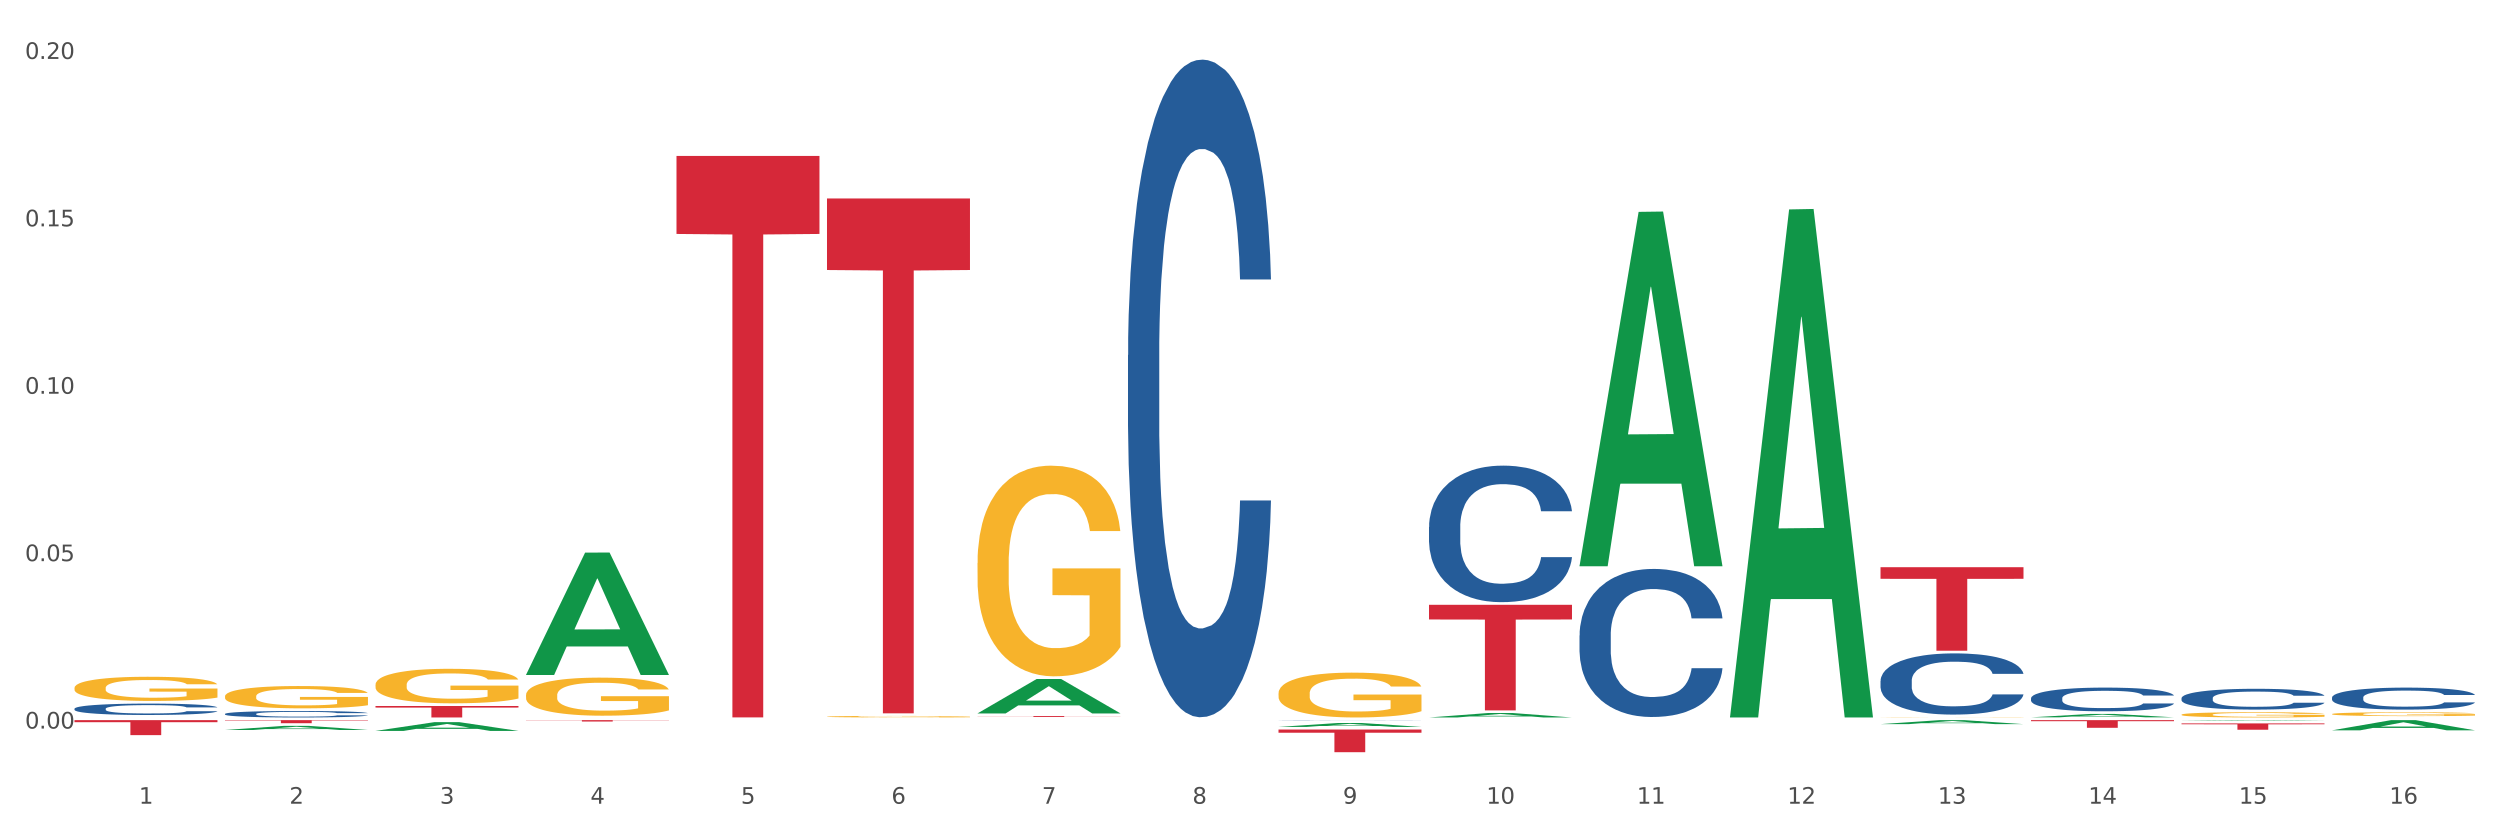 <?xml version="1.0" encoding="utf-8" standalone="no"?>
<!DOCTYPE svg PUBLIC "-//W3C//DTD SVG 1.1//EN"
  "http://www.w3.org/Graphics/SVG/1.1/DTD/svg11.dtd">
<svg xmlns:xlink="http://www.w3.org/1999/xlink" width="1080pt" height="360pt" viewBox="0 0 1080 360" xmlns="http://www.w3.org/2000/svg" version="1.1">
 <rect x="0" y="0" width="1080" height="360" fill="#333333" stroke="none"/>
 <defs>
  <style type="text/css">*{stroke-linejoin: round; stroke-linecap: butt}</style>
 </defs>
 <g id="figure_1">
  <g id="patch_1">
   <path d="M 0 360 
L 1080 360 
L 1080 0 
L 0 0 
z
" style="fill: #ffffff; stroke: #ffffff; stroke-linejoin: miter"/>
  </g>
  <g id="axes_1">
   <g id="matplotlib.axis_1">
    <g id="xtick_1">
     <g id="text_1">
      <!-- 1 -->
      <g style="fill: #4d4d4d" transform="translate(60.004 347.204) scale(0.096 -0.096)">
       <defs>
        <path id="DejaVuSans-31" d="M 794 531 
L 1825 531 
L 1825 4091 
L 703 3866 
L 703 4441 
L 1819 4666 
L 2450 4666 
L 2450 531 
L 3481 531 
L 3481 0 
L 794 0 
L 794 531 
z
" transform="scale(0.016)"/>
       </defs>
       <use xlink:href="#DejaVuSans-31"/>
      </g>
     </g>
    </g>
    <g id="xtick_2">
     <g id="text_2">
      <!-- 2 -->
      <g style="fill: #4d4d4d" transform="translate(125.021 347.204) scale(0.096 -0.096)">
       <defs>
        <path id="DejaVuSans-32" d="M 1228 531 
L 3431 531 
L 3431 0 
L 469 0 
L 469 531 
Q 828 903 1448 1529 
Q 2069 2156 2228 2338 
Q 2531 2678 2651 2914 
Q 2772 3150 2772 3378 
Q 2772 3750 2511 3984 
Q 2250 4219 1831 4219 
Q 1534 4219 1204 4116 
Q 875 4013 500 3803 
L 500 4441 
Q 881 4594 1212 4672 
Q 1544 4750 1819 4750 
Q 2544 4750 2975 4387 
Q 3406 4025 3406 3419 
Q 3406 3131 3298 2873 
Q 3191 2616 2906 2266 
Q 2828 2175 2409 1742 
Q 1991 1309 1228 531 
z
" transform="scale(0.016)"/>
       </defs>
       <use xlink:href="#DejaVuSans-32"/>
      </g>
     </g>
    </g>
    <g id="xtick_3">
     <g id="text_3">
      <!-- 3 -->
      <g style="fill: #4d4d4d" transform="translate(190.039 347.204) scale(0.096 -0.096)">
       <defs>
        <path id="DejaVuSans-33" d="M 2597 2516 
Q 3050 2419 3304 2112 
Q 3559 1806 3559 1356 
Q 3559 666 3084 287 
Q 2609 -91 1734 -91 
Q 1441 -91 1130 -33 
Q 819 25 488 141 
L 488 750 
Q 750 597 1062 519 
Q 1375 441 1716 441 
Q 2309 441 2620 675 
Q 2931 909 2931 1356 
Q 2931 1769 2642 2001 
Q 2353 2234 1838 2234 
L 1294 2234 
L 1294 2753 
L 1863 2753 
Q 2328 2753 2575 2939 
Q 2822 3125 2822 3475 
Q 2822 3834 2567 4026 
Q 2313 4219 1838 4219 
Q 1578 4219 1281 4162 
Q 984 4106 628 3988 
L 628 4550 
Q 988 4650 1302 4700 
Q 1616 4750 1894 4750 
Q 2613 4750 3031 4423 
Q 3450 4097 3450 3541 
Q 3450 3153 3228 2886 
Q 3006 2619 2597 2516 
z
" transform="scale(0.016)"/>
       </defs>
       <use xlink:href="#DejaVuSans-33"/>
      </g>
     </g>
    </g>
    <g id="xtick_4">
     <g id="text_4">
      <!-- 4 -->
      <g style="fill: #4d4d4d" transform="translate(255.056 347.204) scale(0.096 -0.096)">
       <defs>
        <path id="DejaVuSans-34" d="M 2419 4116 
L 825 1625 
L 2419 1625 
L 2419 4116 
z
M 2253 4666 
L 3047 4666 
L 3047 1625 
L 3713 1625 
L 3713 1100 
L 3047 1100 
L 3047 0 
L 2419 0 
L 2419 1100 
L 313 1100 
L 313 1709 
L 2253 4666 
z
" transform="scale(0.016)"/>
       </defs>
       <use xlink:href="#DejaVuSans-34"/>
      </g>
     </g>
    </g>
    <g id="xtick_5">
     <g id="text_5">
      <!-- 5 -->
      <g style="fill: #4d4d4d" transform="translate(320.073 347.204) scale(0.096 -0.096)">
       <defs>
        <path id="DejaVuSans-35" d="M 691 4666 
L 3169 4666 
L 3169 4134 
L 1269 4134 
L 1269 2991 
Q 1406 3038 1543 3061 
Q 1681 3084 1819 3084 
Q 2600 3084 3056 2656 
Q 3513 2228 3513 1497 
Q 3513 744 3044 326 
Q 2575 -91 1722 -91 
Q 1428 -91 1123 -41 
Q 819 9 494 109 
L 494 744 
Q 775 591 1075 516 
Q 1375 441 1709 441 
Q 2250 441 2565 725 
Q 2881 1009 2881 1497 
Q 2881 1984 2565 2268 
Q 2250 2553 1709 2553 
Q 1456 2553 1204 2497 
Q 953 2441 691 2322 
L 691 4666 
z
" transform="scale(0.016)"/>
       </defs>
       <use xlink:href="#DejaVuSans-35"/>
      </g>
     </g>
    </g>
    <g id="xtick_6">
     <g id="text_6">
      <!-- 6 -->
      <g style="fill: #4d4d4d" transform="translate(385.09 347.204) scale(0.096 -0.096)">
       <defs>
        <path id="DejaVuSans-36" d="M 2113 2584 
Q 1688 2584 1439 2293 
Q 1191 2003 1191 1497 
Q 1191 994 1439 701 
Q 1688 409 2113 409 
Q 2538 409 2786 701 
Q 3034 994 3034 1497 
Q 3034 2003 2786 2293 
Q 2538 2584 2113 2584 
z
M 3366 4563 
L 3366 3988 
Q 3128 4100 2886 4159 
Q 2644 4219 2406 4219 
Q 1781 4219 1451 3797 
Q 1122 3375 1075 2522 
Q 1259 2794 1537 2939 
Q 1816 3084 2150 3084 
Q 2853 3084 3261 2657 
Q 3669 2231 3669 1497 
Q 3669 778 3244 343 
Q 2819 -91 2113 -91 
Q 1303 -91 875 529 
Q 447 1150 447 2328 
Q 447 3434 972 4092 
Q 1497 4750 2381 4750 
Q 2619 4750 2861 4703 
Q 3103 4656 3366 4563 
z
" transform="scale(0.016)"/>
       </defs>
       <use xlink:href="#DejaVuSans-36"/>
      </g>
     </g>
    </g>
    <g id="xtick_7">
     <g id="text_7">
      <!-- 7 -->
      <g style="fill: #4d4d4d" transform="translate(450.108 347.204) scale(0.096 -0.096)">
       <defs>
        <path id="DejaVuSans-37" d="M 525 4666 
L 3525 4666 
L 3525 4397 
L 1831 0 
L 1172 0 
L 2766 4134 
L 525 4134 
L 525 4666 
z
" transform="scale(0.016)"/>
       </defs>
       <use xlink:href="#DejaVuSans-37"/>
      </g>
     </g>
    </g>
    <g id="xtick_8">
     <g id="text_8">
      <!-- 8 -->
      <g style="fill: #4d4d4d" transform="translate(515.125 347.204) scale(0.096 -0.096)">
       <defs>
        <path id="DejaVuSans-38" d="M 2034 2216 
Q 1584 2216 1326 1975 
Q 1069 1734 1069 1313 
Q 1069 891 1326 650 
Q 1584 409 2034 409 
Q 2484 409 2743 651 
Q 3003 894 3003 1313 
Q 3003 1734 2745 1975 
Q 2488 2216 2034 2216 
z
M 1403 2484 
Q 997 2584 770 2862 
Q 544 3141 544 3541 
Q 544 4100 942 4425 
Q 1341 4750 2034 4750 
Q 2731 4750 3128 4425 
Q 3525 4100 3525 3541 
Q 3525 3141 3298 2862 
Q 3072 2584 2669 2484 
Q 3125 2378 3379 2068 
Q 3634 1759 3634 1313 
Q 3634 634 3220 271 
Q 2806 -91 2034 -91 
Q 1263 -91 848 271 
Q 434 634 434 1313 
Q 434 1759 690 2068 
Q 947 2378 1403 2484 
z
M 1172 3481 
Q 1172 3119 1398 2916 
Q 1625 2713 2034 2713 
Q 2441 2713 2670 2916 
Q 2900 3119 2900 3481 
Q 2900 3844 2670 4047 
Q 2441 4250 2034 4250 
Q 1625 4250 1398 4047 
Q 1172 3844 1172 3481 
z
" transform="scale(0.016)"/>
       </defs>
       <use xlink:href="#DejaVuSans-38"/>
      </g>
     </g>
    </g>
    <g id="xtick_9">
     <g id="text_9">
      <!-- 9 -->
      <g style="fill: #4d4d4d" transform="translate(580.142 347.204) scale(0.096 -0.096)">
       <defs>
        <path id="DejaVuSans-39" d="M 703 97 
L 703 672 
Q 941 559 1184 500 
Q 1428 441 1663 441 
Q 2288 441 2617 861 
Q 2947 1281 2994 2138 
Q 2813 1869 2534 1725 
Q 2256 1581 1919 1581 
Q 1219 1581 811 2004 
Q 403 2428 403 3163 
Q 403 3881 828 4315 
Q 1253 4750 1959 4750 
Q 2769 4750 3195 4129 
Q 3622 3509 3622 2328 
Q 3622 1225 3098 567 
Q 2575 -91 1691 -91 
Q 1453 -91 1209 -44 
Q 966 3 703 97 
z
M 1959 2075 
Q 2384 2075 2632 2365 
Q 2881 2656 2881 3163 
Q 2881 3666 2632 3958 
Q 2384 4250 1959 4250 
Q 1534 4250 1286 3958 
Q 1038 3666 1038 3163 
Q 1038 2656 1286 2365 
Q 1534 2075 1959 2075 
z
" transform="scale(0.016)"/>
       </defs>
       <use xlink:href="#DejaVuSans-39"/>
      </g>
     </g>
    </g>
    <g id="xtick_10">
     <g id="text_10">
      <!-- 10 -->
      <g style="fill: #4d4d4d" transform="translate(642.105 347.204) scale(0.096 -0.096)">
       <defs>
        <path id="DejaVuSans-30" d="M 2034 4250 
Q 1547 4250 1301 3770 
Q 1056 3291 1056 2328 
Q 1056 1369 1301 889 
Q 1547 409 2034 409 
Q 2525 409 2770 889 
Q 3016 1369 3016 2328 
Q 3016 3291 2770 3770 
Q 2525 4250 2034 4250 
z
M 2034 4750 
Q 2819 4750 3233 4129 
Q 3647 3509 3647 2328 
Q 3647 1150 3233 529 
Q 2819 -91 2034 -91 
Q 1250 -91 836 529 
Q 422 1150 422 2328 
Q 422 3509 836 4129 
Q 1250 4750 2034 4750 
z
" transform="scale(0.016)"/>
       </defs>
       <use xlink:href="#DejaVuSans-31"/>
       <use xlink:href="#DejaVuSans-30" transform="translate(63.623 0)"/>
      </g>
     </g>
    </g>
    <g id="xtick_11">
     <g id="text_11">
      <!-- 11 -->
      <g style="fill: #4d4d4d" transform="translate(707.123 347.204) scale(0.096 -0.096)">
       <use xlink:href="#DejaVuSans-31"/>
       <use xlink:href="#DejaVuSans-31" transform="translate(63.623 0)"/>
      </g>
     </g>
    </g>
    <g id="xtick_12">
     <g id="text_12">
      <!-- 12 -->
      <g style="fill: #4d4d4d" transform="translate(772.14 347.204) scale(0.096 -0.096)">
       <use xlink:href="#DejaVuSans-31"/>
       <use xlink:href="#DejaVuSans-32" transform="translate(63.623 0)"/>
      </g>
     </g>
    </g>
    <g id="xtick_13">
     <g id="text_13">
      <!-- 13 -->
      <g style="fill: #4d4d4d" transform="translate(837.157 347.204) scale(0.096 -0.096)">
       <use xlink:href="#DejaVuSans-31"/>
       <use xlink:href="#DejaVuSans-33" transform="translate(63.623 0)"/>
      </g>
     </g>
    </g>
    <g id="xtick_14">
     <g id="text_14">
      <!-- 14 -->
      <g style="fill: #4d4d4d" transform="translate(902.174 347.204) scale(0.096 -0.096)">
       <use xlink:href="#DejaVuSans-31"/>
       <use xlink:href="#DejaVuSans-34" transform="translate(63.623 0)"/>
      </g>
     </g>
    </g>
    <g id="xtick_15">
     <g id="text_15">
      <!-- 15 -->
      <g style="fill: #4d4d4d" transform="translate(967.192 347.204) scale(0.096 -0.096)">
       <use xlink:href="#DejaVuSans-31"/>
       <use xlink:href="#DejaVuSans-35" transform="translate(63.623 0)"/>
      </g>
     </g>
    </g>
    <g id="xtick_16">
     <g id="text_16">
      <!-- 16 -->
      <g style="fill: #4d4d4d" transform="translate(1032.209 347.204) scale(0.096 -0.096)">
       <use xlink:href="#DejaVuSans-31"/>
       <use xlink:href="#DejaVuSans-36" transform="translate(63.623 0)"/>
      </g>
     </g>
    </g>
    <g id="xtick_17"/>
    <g id="xtick_18"/>
    <g id="xtick_19"/>
    <g id="xtick_20"/>
    <g id="xtick_21"/>
    <g id="xtick_22"/>
    <g id="xtick_23"/>
    <g id="xtick_24"/>
    <g id="xtick_25"/>
    <g id="xtick_26"/>
    <g id="xtick_27"/>
    <g id="xtick_28"/>
    <g id="xtick_29"/>
    <g id="xtick_30"/>
    <g id="xtick_31"/>
   </g>
   <g id="matplotlib.axis_2">
    <g id="ytick_1">
     <g id="text_17">
      <!-- 0.00 -->
      <g style="fill: #4d4d4d" transform="translate(10.8 314.741) scale(0.096 -0.096)">
       <defs>
        <path id="DejaVuSans-2e" d="M 684 794 
L 1344 794 
L 1344 0 
L 684 0 
L 684 794 
z
" transform="scale(0.016)"/>
       </defs>
       <use xlink:href="#DejaVuSans-30"/>
       <use xlink:href="#DejaVuSans-2e" transform="translate(63.623 0)"/>
       <use xlink:href="#DejaVuSans-30" transform="translate(95.41 0)"/>
       <use xlink:href="#DejaVuSans-30" transform="translate(159.033 0)"/>
      </g>
     </g>
    </g>
    <g id="ytick_2">
     <g id="text_18">
      <!-- 0.05 -->
      <g style="fill: #4d4d4d" transform="translate(10.8 242.421) scale(0.096 -0.096)">
       <use xlink:href="#DejaVuSans-30"/>
       <use xlink:href="#DejaVuSans-2e" transform="translate(63.623 0)"/>
       <use xlink:href="#DejaVuSans-30" transform="translate(95.41 0)"/>
       <use xlink:href="#DejaVuSans-35" transform="translate(159.033 0)"/>
      </g>
     </g>
    </g>
    <g id="ytick_3">
     <g id="text_19">
      <!-- 0.10 -->
      <g style="fill: #4d4d4d" transform="translate(10.8 170.102) scale(0.096 -0.096)">
       <use xlink:href="#DejaVuSans-30"/>
       <use xlink:href="#DejaVuSans-2e" transform="translate(63.623 0)"/>
       <use xlink:href="#DejaVuSans-31" transform="translate(95.41 0)"/>
       <use xlink:href="#DejaVuSans-30" transform="translate(159.033 0)"/>
      </g>
     </g>
    </g>
    <g id="ytick_4">
     <g id="text_20">
      <!-- 0.15 -->
      <g style="fill: #4d4d4d" transform="translate(10.8 97.782) scale(0.096 -0.096)">
       <use xlink:href="#DejaVuSans-30"/>
       <use xlink:href="#DejaVuSans-2e" transform="translate(63.623 0)"/>
       <use xlink:href="#DejaVuSans-31" transform="translate(95.41 0)"/>
       <use xlink:href="#DejaVuSans-35" transform="translate(159.033 0)"/>
      </g>
     </g>
    </g>
    <g id="ytick_5">
     <g id="text_21">
      <!-- 0.20 -->
      <g style="fill: #4d4d4d" transform="translate(10.8 25.463) scale(0.096 -0.096)">
       <use xlink:href="#DejaVuSans-30"/>
       <use xlink:href="#DejaVuSans-2e" transform="translate(63.623 0)"/>
       <use xlink:href="#DejaVuSans-32" transform="translate(95.41 0)"/>
       <use xlink:href="#DejaVuSans-30" transform="translate(159.033 0)"/>
      </g>
     </g>
    </g>
    <g id="ytick_6"/>
    <g id="ytick_7"/>
    <g id="ytick_8"/>
    <g id="ytick_9"/>
   </g>
   <g id="PolyCollection_1">
    <path d="M 162.209 304.978 
L 223.976 304.978 
L 223.976 305.669 
L 199.679 305.674 
L 199.679 309.952 
L 186.36 309.952 
L 186.36 305.674 
L 162.209 305.669 
L 162.209 304.982 
L 162.209 304.978 
z
" clip-path="url(#p53733fc1a3)" style="fill: #d62839"/>
    <path d="M 227.227 311.094 
L 288.993 311.094 
L 288.993 311.179 
L 264.696 311.18 
L 264.696 311.709 
L 251.377 311.709 
L 251.377 311.18 
L 227.227 311.179 
L 227.227 311.094 
L 227.227 311.094 
z
" clip-path="url(#p53733fc1a3)" style="fill: #d62839"/>
    <path d="M 292.244 67.354 
L 354.01 67.354 
L 354.01 101.064 
L 329.714 101.292 
L 329.714 309.93 
L 316.394 309.93 
L 316.394 101.292 
L 292.244 101.064 
L 292.244 67.582 
L 292.244 67.354 
z
" clip-path="url(#p53733fc1a3)" style="fill: #d62839"/>
    <path d="M 357.261 85.736 
L 419.028 85.736 
L 419.028 116.645 
L 394.731 116.854 
L 394.731 308.152 
L 381.412 308.152 
L 381.412 116.854 
L 357.261 116.645 
L 357.261 85.945 
L 357.261 85.736 
z
" clip-path="url(#p53733fc1a3)" style="fill: #d62839"/>
    <path d="M 97.192 311.094 
L 158.959 311.094 
L 158.959 311.279 
L 134.662 311.28 
L 134.662 312.424 
L 121.343 312.424 
L 121.343 311.28 
L 97.192 311.279 
L 97.192 311.095 
L 97.192 311.094 
z
" clip-path="url(#p53733fc1a3)" style="fill: #d62839"/>
    <path d="M 32.175 311.094 
L 93.941 311.094 
L 93.941 311.994 
L 69.645 312 
L 69.645 317.571 
L 56.325 317.571 
L 56.325 312 
L 32.175 311.994 
L 32.175 311.1 
L 32.175 311.094 
z
" clip-path="url(#p53733fc1a3)" style="fill: #d62839"/>
    <path d="M 552.313 315.172 
L 614.079 315.172 
L 614.079 316.531 
L 589.783 316.54 
L 589.783 324.95 
L 576.463 324.95 
L 576.463 316.54 
L 552.313 316.531 
L 552.313 315.181 
L 552.313 315.172 
z
" clip-path="url(#p53733fc1a3)" style="fill: #d62839"/>
    <path d="M 422.278 309.345 
L 484.045 309.345 
L 484.045 309.401 
L 459.748 309.401 
L 459.748 309.745 
L 446.429 309.745 
L 446.429 309.401 
L 422.278 309.401 
L 422.278 309.346 
L 422.278 309.345 
z
" clip-path="url(#p53733fc1a3)" style="fill: #d62839"/>
    <path d="M 162.209 315.747 
L 162.273 315.744 
L 187.744 311.955 
L 198.314 311.951 
L 223.976 315.755 
L 211.75 315.755 
L 206.21 314.869 
L 179.912 314.869 
L 179.721 314.883 
L 174.372 315.755 
L 162.209 315.755 
L 162.209 315.747 
L 183.223 314.34 
L 202.899 314.337 
L 193.156 312.762 
L 193.029 312.755 
L 192.902 312.766 
L 183.159 314.337 
L 183.223 314.34 
L 162.209 315.747 
z
" clip-path="url(#p53733fc1a3)" style="fill: #109648"/>
    <path d="M 97.192 315.358 
L 97.256 315.356 
L 122.727 313.567 
L 133.297 313.565 
L 158.959 315.361 
L 146.733 315.361 
L 141.193 314.943 
L 114.894 314.943 
L 114.703 314.95 
L 109.354 315.361 
L 97.192 315.361 
L 97.192 315.358 
L 118.206 314.693 
L 137.882 314.692 
L 128.139 313.948 
L 128.012 313.945 
L 127.884 313.95 
L 118.142 314.692 
L 118.206 314.693 
L 97.192 315.358 
z
" clip-path="url(#p53733fc1a3)" style="fill: #109648"/>
    <path d="M 227.227 300.336 
L 227.3 300.321 
L 227.3 299.78 
L 227.445 299.314 
L 228.175 298.187 
L 229.269 297.255 
L 230.071 296.759 
L 230.873 296.353 
L 231.821 295.948 
L 232.988 295.527 
L 235.102 294.911 
L 236.415 294.595 
L 238.019 294.265 
L 240.936 293.784 
L 243.051 293.513 
L 245.239 293.288 
L 248.812 293.017 
L 251.146 292.897 
L 253.625 292.807 
L 256.615 292.747 
L 258.876 292.732 
L 263.834 292.777 
L 268.064 292.912 
L 270.106 293.017 
L 272.731 293.198 
L 274.117 293.318 
L 276.377 293.558 
L 278.711 293.874 
L 280.315 294.144 
L 282.722 294.655 
L 284.545 295.166 
L 286.222 295.797 
L 287.097 296.233 
L 287.753 296.639 
L 288.337 297.105 
L 288.92 297.841 
L 275.794 297.841 
L 275.283 297.315 
L 274.481 296.819 
L 273.315 296.338 
L 272.294 296.038 
L 270.543 295.662 
L 268.939 295.422 
L 267.262 295.241 
L 265.22 295.091 
L 263.616 295.016 
L 261.355 294.956 
L 256.907 294.971 
L 253.917 295.091 
L 251.875 295.241 
L 250.562 295.377 
L 249.396 295.527 
L 248.083 295.737 
L 246.552 296.053 
L 245.458 296.338 
L 244.364 296.699 
L 243.489 297.06 
L 242.687 297.481 
L 242.03 297.931 
L 241.52 298.397 
L 241.082 298.968 
L 240.718 299.915 
L 240.718 301.974 
L 240.863 302.44 
L 241.228 303.056 
L 241.666 303.522 
L 242.395 304.078 
L 243.051 304.453 
L 244.291 304.994 
L 245.676 305.445 
L 246.77 305.731 
L 247.864 305.971 
L 249.76 306.302 
L 251.875 306.572 
L 253.698 306.737 
L 256.177 306.888 
L 257.855 306.948 
L 259.313 306.978 
L 262.886 306.978 
L 265.439 306.933 
L 268.283 306.828 
L 270.47 306.692 
L 272.294 306.527 
L 274.335 306.257 
L 275.648 306.001 
L 275.648 302.86 
L 259.605 302.845 
L 259.605 300.757 
L 288.993 300.757 
L 288.993 306.888 
L 287.753 307.203 
L 286.368 307.489 
L 284.909 307.744 
L 282.722 308.06 
L 280.096 308.36 
L 277.763 308.571 
L 275.283 308.751 
L 272.366 308.916 
L 268.574 309.067 
L 266.241 309.127 
L 263.324 309.172 
L 259.897 309.187 
L 256.907 309.157 
L 253.99 309.082 
L 250.927 308.947 
L 247.937 308.751 
L 245.676 308.556 
L 243.416 308.315 
L 241.009 308 
L 239.113 307.699 
L 237.655 307.429 
L 236.05 307.083 
L 234.3 306.632 
L 232.988 306.227 
L 231.821 305.806 
L 230.581 305.265 
L 229.706 304.799 
L 228.831 304.213 
L 228.321 303.777 
L 227.737 303.101 
L 227.3 302.154 
L 227.227 300.336 
z
" clip-path="url(#p53733fc1a3)" style="fill: #f7b32b"/>
    <path d="M 162.209 295.813 
L 162.282 295.799 
L 162.282 295.309 
L 162.428 294.887 
L 163.157 293.865 
L 164.251 293.021 
L 165.054 292.571 
L 165.856 292.203 
L 166.804 291.835 
L 167.97 291.454 
L 170.085 290.896 
L 171.398 290.609 
L 173.002 290.31 
L 175.919 289.874 
L 178.034 289.629 
L 180.222 289.424 
L 183.795 289.179 
L 186.128 289.07 
L 188.608 288.988 
L 191.598 288.934 
L 193.858 288.92 
L 198.817 288.961 
L 203.047 289.084 
L 205.089 289.179 
L 207.714 289.343 
L 209.099 289.452 
L 211.36 289.67 
L 213.694 289.956 
L 215.298 290.201 
L 217.704 290.664 
L 219.528 291.127 
L 221.205 291.699 
L 222.08 292.094 
L 222.736 292.462 
L 223.32 292.884 
L 223.903 293.552 
L 210.777 293.552 
L 210.266 293.075 
L 209.464 292.625 
L 208.297 292.19 
L 207.276 291.917 
L 205.526 291.577 
L 203.922 291.359 
L 202.245 291.195 
L 200.203 291.059 
L 198.598 290.991 
L 196.338 290.936 
L 191.889 290.95 
L 188.9 291.059 
L 186.858 291.195 
L 185.545 291.318 
L 184.378 291.454 
L 183.066 291.645 
L 181.534 291.931 
L 180.44 292.19 
L 179.347 292.517 
L 178.471 292.843 
L 177.669 293.225 
L 177.013 293.634 
L 176.503 294.056 
L 176.065 294.573 
L 175.7 295.432 
L 175.7 297.298 
L 175.846 297.72 
L 176.211 298.279 
L 176.648 298.701 
L 177.378 299.205 
L 178.034 299.545 
L 179.274 300.036 
L 180.659 300.444 
L 181.753 300.703 
L 182.847 300.921 
L 184.743 301.221 
L 186.858 301.466 
L 188.681 301.616 
L 191.16 301.752 
L 192.837 301.807 
L 194.296 301.834 
L 197.869 301.834 
L 200.422 301.793 
L 203.266 301.698 
L 205.453 301.575 
L 207.276 301.425 
L 209.318 301.18 
L 210.631 300.948 
L 210.631 298.101 
L 194.588 298.088 
L 194.588 296.194 
L 223.976 296.194 
L 223.976 301.752 
L 222.736 302.038 
L 221.351 302.297 
L 219.892 302.528 
L 217.704 302.815 
L 215.079 303.087 
L 212.746 303.278 
L 210.266 303.441 
L 207.349 303.591 
L 203.557 303.727 
L 201.224 303.782 
L 198.307 303.823 
L 194.879 303.836 
L 191.889 303.809 
L 188.972 303.741 
L 185.91 303.618 
L 182.92 303.441 
L 180.659 303.264 
L 178.399 303.046 
L 175.992 302.76 
L 174.096 302.488 
L 172.638 302.242 
L 171.033 301.929 
L 169.283 301.52 
L 167.97 301.153 
L 166.804 300.771 
L 165.564 300.281 
L 164.689 299.859 
L 163.814 299.327 
L 163.303 298.932 
L 162.72 298.319 
L 162.282 297.461 
L 162.209 295.813 
z
" clip-path="url(#p53733fc1a3)" style="fill: #f7b32b"/>
    <path d="M 942.416 312.516 
L 1004.183 312.516 
L 1004.183 312.896 
L 979.886 312.899 
L 979.886 315.251 
L 966.567 315.251 
L 966.567 312.899 
L 942.416 312.896 
L 942.416 312.519 
L 942.416 312.516 
z
" clip-path="url(#p53733fc1a3)" style="fill: #d62839"/>
    <path d="M 877.399 311.094 
L 939.166 311.094 
L 939.166 311.554 
L 914.869 311.557 
L 914.869 314.409 
L 901.549 314.409 
L 901.549 311.557 
L 877.399 311.554 
L 877.399 311.097 
L 877.399 311.094 
z
" clip-path="url(#p53733fc1a3)" style="fill: #d62839"/>
    <path d="M 812.382 245.036 
L 874.148 245.036 
L 874.148 250.05 
L 849.852 250.084 
L 849.852 281.121 
L 836.532 281.121 
L 836.532 250.084 
L 812.382 250.05 
L 812.382 245.07 
L 812.382 245.036 
z
" clip-path="url(#p53733fc1a3)" style="fill: #d62839"/>
    <path d="M 617.33 261.278 
L 679.097 261.278 
L 679.097 267.615 
L 654.8 267.658 
L 654.8 306.878 
L 641.481 306.878 
L 641.481 267.658 
L 617.33 267.615 
L 617.33 261.321 
L 617.33 261.278 
z
" clip-path="url(#p53733fc1a3)" style="fill: #d62839"/>
    <path d="M 422.278 243.218 
L 422.351 243.135 
L 422.351 240.143 
L 422.497 237.566 
L 423.226 231.332 
L 424.32 226.179 
L 425.122 223.436 
L 425.925 221.192 
L 426.873 218.948 
L 428.039 216.62 
L 430.154 213.212 
L 431.467 211.467 
L 433.071 209.638 
L 435.988 206.978 
L 438.103 205.482 
L 440.291 204.235 
L 443.864 202.739 
L 446.197 202.074 
L 448.677 201.576 
L 451.667 201.243 
L 453.927 201.16 
L 458.886 201.409 
L 463.116 202.157 
L 465.158 202.739 
L 467.783 203.737 
L 469.168 204.402 
L 471.429 205.732 
L 473.763 207.477 
L 475.367 208.973 
L 477.773 211.799 
L 479.596 214.625 
L 481.274 218.116 
L 482.149 220.527 
L 482.805 222.771 
L 483.389 225.348 
L 483.972 229.421 
L 470.846 229.421 
L 470.335 226.511 
L 469.533 223.768 
L 468.366 221.109 
L 467.345 219.446 
L 465.595 217.368 
L 463.991 216.038 
L 462.314 215.041 
L 460.272 214.21 
L 458.667 213.794 
L 456.407 213.462 
L 451.958 213.545 
L 448.969 214.21 
L 446.927 215.041 
L 445.614 215.789 
L 444.447 216.62 
L 443.135 217.784 
L 441.603 219.529 
L 440.509 221.109 
L 439.416 223.104 
L 438.54 225.098 
L 437.738 227.426 
L 437.082 229.919 
L 436.571 232.496 
L 436.134 235.655 
L 435.769 240.891 
L 435.769 252.278 
L 435.915 254.855 
L 436.28 258.263 
L 436.717 260.84 
L 437.447 263.915 
L 438.103 265.993 
L 439.343 268.986 
L 440.728 271.479 
L 441.822 273.058 
L 442.916 274.388 
L 444.812 276.217 
L 446.927 277.713 
L 448.75 278.627 
L 451.229 279.459 
L 452.906 279.791 
L 454.365 279.957 
L 457.938 279.957 
L 460.49 279.708 
L 463.334 279.126 
L 465.522 278.378 
L 467.345 277.464 
L 469.387 275.968 
L 470.7 274.555 
L 470.7 257.183 
L 454.657 257.099 
L 454.657 245.546 
L 484.045 245.546 
L 484.045 279.459 
L 482.805 281.204 
L 481.42 282.783 
L 479.961 284.196 
L 477.773 285.942 
L 475.148 287.604 
L 472.815 288.768 
L 470.335 289.765 
L 467.418 290.68 
L 463.626 291.511 
L 461.293 291.843 
L 458.376 292.093 
L 454.948 292.176 
L 451.958 292.01 
L 449.041 291.594 
L 445.979 290.846 
L 442.989 289.765 
L 440.728 288.685 
L 438.468 287.355 
L 436.061 285.609 
L 434.165 283.947 
L 432.707 282.451 
L 431.102 280.539 
L 429.352 278.046 
L 428.039 275.801 
L 426.873 273.474 
L 425.633 270.482 
L 424.758 267.905 
L 423.883 264.663 
L 423.372 262.253 
L 422.789 258.512 
L 422.351 253.276 
L 422.278 243.218 
z
" clip-path="url(#p53733fc1a3)" style="fill: #f7b32b"/>
    <path d="M 357.261 309.594 
L 357.334 309.593 
L 357.334 309.572 
L 357.48 309.553 
L 358.209 309.509 
L 359.303 309.472 
L 360.105 309.452 
L 360.907 309.436 
L 361.855 309.42 
L 363.022 309.404 
L 365.137 309.379 
L 366.45 309.367 
L 368.054 309.354 
L 370.971 309.335 
L 373.086 309.324 
L 375.273 309.315 
L 378.847 309.304 
L 381.18 309.3 
L 383.66 309.296 
L 386.649 309.294 
L 388.91 309.293 
L 393.869 309.295 
L 398.098 309.3 
L 400.14 309.304 
L 402.766 309.312 
L 404.151 309.316 
L 406.412 309.326 
L 408.745 309.338 
L 410.35 309.349 
L 412.756 309.369 
L 414.579 309.389 
L 416.256 309.414 
L 417.132 309.432 
L 417.788 309.448 
L 418.371 309.466 
L 418.955 309.495 
L 405.828 309.495 
L 405.318 309.474 
L 404.516 309.455 
L 403.349 309.436 
L 402.328 309.424 
L 400.578 309.409 
L 398.974 309.4 
L 397.296 309.392 
L 395.254 309.386 
L 393.65 309.384 
L 391.39 309.381 
L 386.941 309.382 
L 383.951 309.386 
L 381.909 309.392 
L 380.597 309.398 
L 379.43 309.404 
L 378.117 309.412 
L 376.586 309.425 
L 375.492 309.436 
L 374.398 309.45 
L 373.523 309.464 
L 372.721 309.481 
L 372.065 309.499 
L 371.554 309.517 
L 371.117 309.54 
L 370.752 309.577 
L 370.752 309.659 
L 370.898 309.677 
L 371.263 309.701 
L 371.7 309.72 
L 372.429 309.742 
L 373.086 309.757 
L 374.325 309.778 
L 375.711 309.796 
L 376.805 309.807 
L 377.899 309.817 
L 379.795 309.83 
L 381.909 309.841 
L 383.733 309.847 
L 386.212 309.853 
L 387.889 309.855 
L 389.348 309.857 
L 392.921 309.857 
L 395.473 309.855 
L 398.317 309.851 
L 400.505 309.845 
L 402.328 309.839 
L 404.37 309.828 
L 405.683 309.818 
L 405.683 309.694 
L 389.639 309.693 
L 389.639 309.611 
L 419.028 309.611 
L 419.028 309.853 
L 417.788 309.865 
L 416.402 309.877 
L 414.944 309.887 
L 412.756 309.899 
L 410.131 309.911 
L 407.797 309.92 
L 405.318 309.927 
L 402.401 309.933 
L 398.609 309.939 
L 396.275 309.942 
L 393.358 309.943 
L 389.931 309.944 
L 386.941 309.943 
L 384.024 309.94 
L 380.961 309.934 
L 377.972 309.927 
L 375.711 309.919 
L 373.45 309.909 
L 371.044 309.897 
L 369.148 309.885 
L 367.689 309.874 
L 366.085 309.861 
L 364.335 309.843 
L 363.022 309.827 
L 361.855 309.81 
L 360.616 309.789 
L 359.741 309.77 
L 358.866 309.747 
L 358.355 309.73 
L 357.772 309.703 
L 357.334 309.666 
L 357.261 309.594 
z
" clip-path="url(#p53733fc1a3)" style="fill: #f7b32b"/>
    <path d="M 812.382 309.896 
L 812.455 309.896 
L 812.455 309.893 
L 812.601 309.89 
L 813.33 309.882 
L 814.424 309.876 
L 815.226 309.873 
L 816.028 309.871 
L 816.976 309.868 
L 818.143 309.866 
L 820.258 309.862 
L 821.57 309.86 
L 823.175 309.857 
L 826.092 309.854 
L 828.206 309.853 
L 830.394 309.851 
L 833.967 309.85 
L 836.301 309.849 
L 838.78 309.848 
L 841.77 309.848 
L 844.031 309.848 
L 848.99 309.848 
L 853.219 309.849 
L 855.261 309.85 
L 857.886 309.851 
L 859.272 309.851 
L 861.532 309.853 
L 863.866 309.855 
L 865.47 309.857 
L 867.877 309.86 
L 869.7 309.863 
L 871.377 309.867 
L 872.252 309.87 
L 872.909 309.873 
L 873.492 309.876 
L 874.075 309.88 
L 860.949 309.88 
L 860.439 309.877 
L 859.636 309.874 
L 858.47 309.871 
L 857.449 309.869 
L 855.699 309.866 
L 854.094 309.865 
L 852.417 309.864 
L 850.375 309.863 
L 848.771 309.862 
L 846.51 309.862 
L 842.062 309.862 
L 839.072 309.863 
L 837.03 309.864 
L 835.717 309.865 
L 834.551 309.866 
L 833.238 309.867 
L 831.707 309.869 
L 830.613 309.871 
L 829.519 309.873 
L 828.644 309.875 
L 827.842 309.878 
L 827.185 309.881 
L 826.675 309.884 
L 826.237 309.887 
L 825.873 309.893 
L 825.873 309.906 
L 826.019 309.909 
L 826.383 309.913 
L 826.821 309.916 
L 827.55 309.92 
L 828.206 309.922 
L 829.446 309.926 
L 830.832 309.929 
L 831.925 309.93 
L 833.019 309.932 
L 834.915 309.934 
L 837.03 309.936 
L 838.853 309.937 
L 841.333 309.938 
L 843.01 309.938 
L 844.468 309.938 
L 848.042 309.938 
L 850.594 309.938 
L 853.438 309.937 
L 855.626 309.936 
L 857.449 309.935 
L 859.491 309.934 
L 860.803 309.932 
L 860.803 309.912 
L 844.76 309.912 
L 844.76 309.899 
L 874.148 309.899 
L 874.148 309.938 
L 872.909 309.94 
L 871.523 309.942 
L 870.065 309.943 
L 867.877 309.945 
L 865.252 309.947 
L 862.918 309.948 
L 860.439 309.95 
L 857.522 309.951 
L 853.73 309.952 
L 851.396 309.952 
L 848.479 309.952 
L 845.052 309.952 
L 842.062 309.952 
L 839.145 309.952 
L 836.082 309.951 
L 833.092 309.95 
L 830.832 309.948 
L 828.571 309.947 
L 826.164 309.945 
L 824.268 309.943 
L 822.81 309.941 
L 821.206 309.939 
L 819.455 309.936 
L 818.143 309.933 
L 816.976 309.931 
L 815.736 309.927 
L 814.861 309.924 
L 813.986 309.921 
L 813.476 309.918 
L 812.892 309.914 
L 812.455 309.908 
L 812.382 309.896 
z
" clip-path="url(#p53733fc1a3)" style="fill: #f7b32b"/>
    <path d="M 552.313 299.529 
L 552.386 299.512 
L 552.386 298.874 
L 552.532 298.326 
L 553.261 296.999 
L 554.355 295.902 
L 555.157 295.318 
L 555.959 294.84 
L 556.907 294.362 
L 558.074 293.866 
L 560.189 293.141 
L 561.501 292.769 
L 563.106 292.38 
L 566.023 291.814 
L 568.137 291.495 
L 570.325 291.23 
L 573.898 290.911 
L 576.232 290.77 
L 578.711 290.663 
L 581.701 290.593 
L 583.962 290.575 
L 588.921 290.628 
L 593.15 290.787 
L 595.192 290.911 
L 597.817 291.124 
L 599.203 291.265 
L 601.464 291.548 
L 603.797 291.92 
L 605.401 292.238 
L 607.808 292.84 
L 609.631 293.442 
L 611.308 294.185 
L 612.183 294.698 
L 612.84 295.176 
L 613.423 295.725 
L 614.006 296.592 
L 600.88 296.592 
L 600.37 295.972 
L 599.567 295.388 
L 598.401 294.822 
L 597.38 294.468 
L 595.63 294.026 
L 594.025 293.743 
L 592.348 293.53 
L 590.306 293.353 
L 588.702 293.265 
L 586.441 293.194 
L 581.993 293.212 
L 579.003 293.353 
L 576.961 293.53 
L 575.649 293.689 
L 574.482 293.866 
L 573.169 294.114 
L 571.638 294.486 
L 570.544 294.822 
L 569.45 295.247 
L 568.575 295.671 
L 567.773 296.167 
L 567.116 296.698 
L 566.606 297.246 
L 566.168 297.919 
L 565.804 299.034 
L 565.804 301.458 
L 565.95 302.007 
L 566.314 302.732 
L 566.752 303.281 
L 567.481 303.936 
L 568.137 304.378 
L 569.377 305.015 
L 570.763 305.546 
L 571.856 305.882 
L 572.95 306.165 
L 574.846 306.555 
L 576.961 306.873 
L 578.784 307.068 
L 581.264 307.245 
L 582.941 307.316 
L 584.399 307.351 
L 587.973 307.351 
L 590.525 307.298 
L 593.369 307.174 
L 595.557 307.015 
L 597.38 306.82 
L 599.422 306.502 
L 600.734 306.201 
L 600.734 302.502 
L 584.691 302.485 
L 584.691 300.025 
L 614.079 300.025 
L 614.079 307.245 
L 612.84 307.616 
L 611.454 307.953 
L 609.996 308.253 
L 607.808 308.625 
L 605.183 308.979 
L 602.849 309.227 
L 600.37 309.439 
L 597.453 309.634 
L 593.661 309.811 
L 591.327 309.882 
L 588.41 309.935 
L 584.983 309.952 
L 581.993 309.917 
L 579.076 309.828 
L 576.013 309.669 
L 573.023 309.439 
L 570.763 309.209 
L 568.502 308.926 
L 566.096 308.554 
L 564.199 308.2 
L 562.741 307.882 
L 561.137 307.475 
L 559.387 306.944 
L 558.074 306.466 
L 556.907 305.971 
L 555.667 305.334 
L 554.792 304.785 
L 553.917 304.095 
L 553.407 303.582 
L 552.823 302.785 
L 552.386 301.67 
L 552.313 299.529 
z
" clip-path="url(#p53733fc1a3)" style="fill: #f7b32b"/>
    <path d="M 1007.434 308.468 
L 1007.507 308.466 
L 1007.507 308.411 
L 1007.652 308.364 
L 1008.382 308.25 
L 1009.475 308.156 
L 1010.278 308.106 
L 1011.08 308.065 
L 1012.028 308.024 
L 1013.195 307.981 
L 1015.309 307.919 
L 1016.622 307.887 
L 1018.226 307.853 
L 1021.143 307.805 
L 1023.258 307.777 
L 1025.446 307.754 
L 1029.019 307.727 
L 1031.353 307.715 
L 1033.832 307.706 
L 1036.822 307.7 
L 1039.083 307.698 
L 1044.041 307.703 
L 1048.271 307.716 
L 1050.313 307.727 
L 1052.938 307.745 
L 1054.324 307.757 
L 1056.584 307.782 
L 1058.918 307.814 
L 1060.522 307.841 
L 1062.929 307.893 
L 1064.752 307.944 
L 1066.429 308.008 
L 1067.304 308.052 
L 1067.96 308.093 
L 1068.544 308.141 
L 1069.127 308.215 
L 1056.001 308.215 
L 1055.49 308.162 
L 1054.688 308.112 
L 1053.521 308.063 
L 1052.5 308.033 
L 1050.75 307.995 
L 1049.146 307.97 
L 1047.469 307.952 
L 1045.427 307.937 
L 1043.823 307.929 
L 1041.562 307.923 
L 1037.114 307.925 
L 1034.124 307.937 
L 1032.082 307.952 
L 1030.769 307.966 
L 1029.602 307.981 
L 1028.29 308.002 
L 1026.758 308.034 
L 1025.665 308.063 
L 1024.571 308.1 
L 1023.696 308.136 
L 1022.893 308.179 
L 1022.237 308.224 
L 1021.727 308.271 
L 1021.289 308.329 
L 1020.925 308.425 
L 1020.925 308.633 
L 1021.07 308.68 
L 1021.435 308.743 
L 1021.873 308.79 
L 1022.602 308.846 
L 1023.258 308.884 
L 1024.498 308.939 
L 1025.883 308.984 
L 1026.977 309.013 
L 1028.071 309.038 
L 1029.967 309.071 
L 1032.082 309.099 
L 1033.905 309.115 
L 1036.384 309.13 
L 1038.062 309.137 
L 1039.52 309.14 
L 1043.093 309.14 
L 1045.646 309.135 
L 1048.49 309.124 
L 1050.677 309.111 
L 1052.5 309.094 
L 1054.542 309.067 
L 1055.855 309.041 
L 1055.855 308.723 
L 1039.812 308.721 
L 1039.812 308.51 
L 1069.2 308.51 
L 1069.2 309.13 
L 1067.96 309.162 
L 1066.575 309.191 
L 1065.116 309.217 
L 1062.929 309.249 
L 1060.303 309.279 
L 1057.97 309.301 
L 1055.49 309.319 
L 1052.573 309.336 
L 1048.781 309.351 
L 1046.448 309.357 
L 1043.531 309.362 
L 1040.103 309.363 
L 1037.114 309.36 
L 1034.197 309.352 
L 1031.134 309.339 
L 1028.144 309.319 
L 1025.883 309.299 
L 1023.623 309.275 
L 1021.216 309.243 
L 1019.32 309.213 
L 1017.862 309.185 
L 1016.257 309.15 
L 1014.507 309.105 
L 1013.195 309.064 
L 1012.028 309.021 
L 1010.788 308.966 
L 1009.913 308.919 
L 1009.038 308.86 
L 1008.527 308.816 
L 1007.944 308.747 
L 1007.507 308.652 
L 1007.434 308.468 
z
" clip-path="url(#p53733fc1a3)" style="fill: #f7b32b"/>
    <path d="M 942.416 308.733 
L 942.489 308.73 
L 942.489 308.656 
L 942.635 308.592 
L 943.364 308.436 
L 944.458 308.308 
L 945.26 308.24 
L 946.063 308.184 
L 947.011 308.128 
L 948.177 308.07 
L 950.292 307.985 
L 951.605 307.941 
L 953.209 307.896 
L 956.126 307.83 
L 958.241 307.792 
L 960.429 307.761 
L 964.002 307.724 
L 966.335 307.707 
L 968.815 307.695 
L 971.805 307.687 
L 974.065 307.685 
L 979.024 307.691 
L 983.254 307.709 
L 985.296 307.724 
L 987.921 307.749 
L 989.306 307.765 
L 991.567 307.799 
L 993.901 307.842 
L 995.505 307.879 
L 997.911 307.95 
L 999.734 308.02 
L 1001.412 308.107 
L 1002.287 308.167 
L 1002.943 308.223 
L 1003.526 308.287 
L 1004.11 308.389 
L 990.984 308.389 
L 990.473 308.316 
L 989.671 308.248 
L 988.504 308.182 
L 987.483 308.14 
L 985.733 308.088 
L 984.129 308.055 
L 982.451 308.03 
L 980.41 308.01 
L 978.805 307.999 
L 976.545 307.991 
L 972.096 307.993 
L 969.106 308.01 
L 967.065 308.03 
L 965.752 308.049 
L 964.585 308.07 
L 963.273 308.099 
L 961.741 308.142 
L 960.647 308.182 
L 959.553 308.231 
L 958.678 308.281 
L 957.876 308.339 
L 957.22 308.401 
L 956.709 308.465 
L 956.272 308.544 
L 955.907 308.675 
L 955.907 308.958 
L 956.053 309.022 
L 956.418 309.107 
L 956.855 309.172 
L 957.585 309.248 
L 958.241 309.3 
L 959.481 309.375 
L 960.866 309.437 
L 961.96 309.476 
L 963.054 309.509 
L 964.95 309.555 
L 967.065 309.592 
L 968.888 309.615 
L 971.367 309.635 
L 973.044 309.644 
L 974.503 309.648 
L 978.076 309.648 
L 980.628 309.642 
L 983.472 309.627 
L 985.66 309.609 
L 987.483 309.586 
L 989.525 309.548 
L 990.838 309.513 
L 990.838 309.08 
L 974.795 309.078 
L 974.795 308.79 
L 1004.183 308.79 
L 1004.183 309.635 
L 1002.943 309.679 
L 1001.558 309.718 
L 1000.099 309.753 
L 997.911 309.797 
L 995.286 309.838 
L 992.953 309.867 
L 990.473 309.892 
L 987.556 309.915 
L 983.764 309.936 
L 981.431 309.944 
L 978.514 309.95 
L 975.086 309.952 
L 972.096 309.948 
L 969.179 309.938 
L 966.117 309.919 
L 963.127 309.892 
L 960.866 309.865 
L 958.605 309.832 
L 956.199 309.789 
L 954.303 309.747 
L 952.844 309.71 
L 951.24 309.662 
L 949.49 309.6 
L 948.177 309.544 
L 947.011 309.486 
L 945.771 309.412 
L 944.896 309.348 
L 944.021 309.267 
L 943.51 309.207 
L 942.927 309.114 
L 942.489 308.983 
L 942.416 308.733 
z
" clip-path="url(#p53733fc1a3)" style="fill: #f7b32b"/>
    <path d="M 97.192 308.407 
L 97.265 308.404 
L 97.265 308.332 
L 97.484 308.235 
L 98.287 308.056 
L 99.31 307.92 
L 101.062 307.761 
L 102.011 307.694 
L 103.252 307.62 
L 105.807 307.5 
L 108.728 307.397 
L 110.772 307.341 
L 112.305 307.305 
L 115.737 307.241 
L 117.708 307.212 
L 119.752 307.189 
L 121.505 307.174 
L 124.425 307.156 
L 126.761 307.148 
L 129.463 307.146 
L 131.726 307.148 
L 134.719 307.159 
L 139.1 307.189 
L 140.779 307.207 
L 143.042 307.238 
L 145.379 307.279 
L 147.277 307.32 
L 149.467 307.379 
L 151.731 307.456 
L 153.921 307.553 
L 155.454 307.643 
L 156.695 307.738 
L 157.79 307.853 
L 158.594 307.979 
L 158.959 308.084 
L 145.598 308.084 
L 145.233 307.989 
L 144.503 307.887 
L 143.773 307.817 
L 142.969 307.761 
L 141.728 307.697 
L 140.633 307.656 
L 138.808 307.607 
L 137.129 307.576 
L 135.741 307.558 
L 134.062 307.543 
L 130.485 307.528 
L 127.929 307.528 
L 126.323 307.533 
L 124.352 307.546 
L 122.673 307.564 
L 120.701 307.594 
L 119.168 307.628 
L 117.635 307.671 
L 116.759 307.702 
L 115.445 307.758 
L 114.569 307.805 
L 113.4 307.884 
L 112.743 307.94 
L 111.575 308.086 
L 111.064 308.194 
L 110.845 308.268 
L 110.699 308.35 
L 110.699 308.75 
L 111.137 308.93 
L 111.502 309.007 
L 112.086 309.094 
L 113.181 309.206 
L 114.788 309.317 
L 116.467 309.396 
L 117.854 309.445 
L 119.168 309.481 
L 120.482 309.509 
L 122.089 309.535 
L 123.403 309.55 
L 125.374 309.565 
L 127.71 309.573 
L 129.536 309.573 
L 133.259 309.56 
L 134.938 309.547 
L 136.545 309.529 
L 138.297 309.501 
L 139.684 309.47 
L 140.487 309.447 
L 141.801 309.399 
L 142.823 309.347 
L 143.7 309.288 
L 144.284 309.237 
L 144.941 309.16 
L 145.452 309.073 
L 145.598 309.027 
L 158.959 309.027 
L 158.667 309.119 
L 158.156 309.209 
L 157.133 309.329 
L 156.33 309.399 
L 155.089 309.483 
L 153.775 309.555 
L 151.95 309.634 
L 150.27 309.693 
L 148.518 309.745 
L 146.62 309.791 
L 143.188 309.855 
L 141.947 309.873 
L 139.319 309.904 
L 137.275 309.922 
L 134.281 309.939 
L 131.215 309.95 
L 128.002 309.952 
L 125.155 309.947 
L 122.016 309.932 
L 120.044 309.916 
L 117.854 309.893 
L 115.299 309.857 
L 112.889 309.814 
L 110.626 309.763 
L 108.509 309.704 
L 106.538 309.637 
L 103.982 309.527 
L 102.084 309.419 
L 100.697 309.319 
L 99.748 309.235 
L 98.798 309.127 
L 98.287 309.053 
L 97.484 308.873 
L 97.192 308.707 
L 97.192 308.407 
z
" clip-path="url(#p53733fc1a3)" style="fill: #255c99"/>
    <path d="M 32.175 306.163 
L 32.248 306.159 
L 32.248 306.033 
L 32.467 305.862 
L 33.27 305.547 
L 34.292 305.309 
L 36.045 305.03 
L 36.994 304.914 
L 38.235 304.783 
L 40.79 304.572 
L 43.711 304.392 
L 45.755 304.293 
L 47.288 304.23 
L 50.72 304.118 
L 52.691 304.069 
L 54.735 304.028 
L 56.487 304.001 
L 59.408 303.97 
L 61.744 303.956 
L 64.445 303.952 
L 66.709 303.956 
L 69.702 303.974 
L 74.083 304.028 
L 75.762 304.06 
L 78.025 304.114 
L 80.362 304.185 
L 82.26 304.257 
L 84.45 304.361 
L 86.713 304.496 
L 88.904 304.666 
L 90.437 304.824 
L 91.678 304.99 
L 92.773 305.192 
L 93.576 305.413 
L 93.941 305.597 
L 80.581 305.597 
L 80.216 305.431 
L 79.485 305.251 
L 78.755 305.129 
L 77.952 305.03 
L 76.711 304.918 
L 75.616 304.846 
L 73.791 304.761 
L 72.111 304.707 
L 70.724 304.675 
L 69.045 304.648 
L 65.468 304.621 
L 62.912 304.621 
L 61.306 304.63 
L 59.335 304.653 
L 57.655 304.684 
L 55.684 304.738 
L 54.151 304.797 
L 52.618 304.873 
L 51.742 304.927 
L 50.427 305.026 
L 49.551 305.107 
L 48.383 305.246 
L 47.726 305.345 
L 46.558 305.601 
L 46.047 305.79 
L 45.828 305.92 
L 45.682 306.064 
L 45.682 306.765 
L 46.12 307.08 
L 46.485 307.215 
L 47.069 307.368 
L 48.164 307.565 
L 49.77 307.759 
L 51.45 307.898 
L 52.837 307.983 
L 54.151 308.046 
L 55.465 308.096 
L 57.071 308.141 
L 58.386 308.168 
L 60.357 308.195 
L 62.693 308.208 
L 64.518 308.208 
L 68.242 308.186 
L 69.921 308.163 
L 71.527 308.132 
L 73.28 308.082 
L 74.667 308.028 
L 75.47 307.988 
L 76.784 307.903 
L 77.806 307.813 
L 78.682 307.709 
L 79.266 307.619 
L 79.923 307.485 
L 80.435 307.332 
L 80.581 307.251 
L 93.941 307.251 
L 93.649 307.413 
L 93.138 307.57 
L 92.116 307.781 
L 91.313 307.903 
L 90.072 308.051 
L 88.758 308.177 
L 86.932 308.316 
L 85.253 308.419 
L 83.501 308.509 
L 81.603 308.59 
L 78.171 308.703 
L 76.93 308.734 
L 74.302 308.788 
L 72.257 308.82 
L 69.264 308.851 
L 66.198 308.869 
L 62.985 308.873 
L 60.138 308.864 
L 56.998 308.837 
L 55.027 308.811 
L 52.837 308.77 
L 50.281 308.707 
L 47.872 308.631 
L 45.609 308.541 
L 43.492 308.437 
L 41.52 308.321 
L 38.965 308.127 
L 37.067 307.939 
L 35.679 307.763 
L 34.73 307.615 
L 33.781 307.426 
L 33.27 307.296 
L 32.467 306.981 
L 32.175 306.689 
L 32.175 306.163 
z
" clip-path="url(#p53733fc1a3)" style="fill: #255c99"/>
    <path d="M 32.175 297.19 
L 32.248 297.18 
L 32.248 296.837 
L 32.394 296.541 
L 33.123 295.825 
L 34.217 295.234 
L 35.019 294.919 
L 35.821 294.661 
L 36.769 294.403 
L 37.936 294.136 
L 40.051 293.745 
L 41.363 293.544 
L 42.968 293.335 
L 45.885 293.029 
L 47.999 292.857 
L 50.187 292.714 
L 53.76 292.542 
L 56.094 292.466 
L 58.573 292.409 
L 61.563 292.371 
L 63.824 292.361 
L 68.783 292.39 
L 73.012 292.476 
L 75.054 292.542 
L 77.679 292.657 
L 79.065 292.733 
L 81.326 292.886 
L 83.659 293.086 
L 85.263 293.258 
L 87.67 293.583 
L 89.493 293.907 
L 91.17 294.308 
L 92.045 294.585 
L 92.702 294.842 
L 93.285 295.138 
L 93.868 295.606 
L 80.742 295.606 
L 80.232 295.272 
L 79.43 294.957 
L 78.263 294.651 
L 77.242 294.461 
L 75.492 294.222 
L 73.887 294.069 
L 72.21 293.955 
L 70.168 293.859 
L 68.564 293.812 
L 66.303 293.773 
L 61.855 293.783 
L 58.865 293.859 
L 56.823 293.955 
L 55.511 294.041 
L 54.344 294.136 
L 53.031 294.27 
L 51.5 294.47 
L 50.406 294.651 
L 49.312 294.88 
L 48.437 295.109 
L 47.635 295.377 
L 46.979 295.663 
L 46.468 295.959 
L 46.031 296.321 
L 45.666 296.923 
L 45.666 298.23 
L 45.812 298.526 
L 46.176 298.917 
L 46.614 299.213 
L 47.343 299.566 
L 47.999 299.804 
L 49.239 300.148 
L 50.625 300.434 
L 51.719 300.616 
L 52.812 300.768 
L 54.708 300.978 
L 56.823 301.15 
L 58.646 301.255 
L 61.126 301.35 
L 62.803 301.389 
L 64.261 301.408 
L 67.835 301.408 
L 70.387 301.379 
L 73.231 301.312 
L 75.419 301.226 
L 77.242 301.121 
L 79.284 300.95 
L 80.596 300.787 
L 80.596 298.793 
L 64.553 298.783 
L 64.553 297.457 
L 93.941 297.457 
L 93.941 301.35 
L 92.702 301.551 
L 91.316 301.732 
L 89.858 301.894 
L 87.67 302.095 
L 85.045 302.286 
L 82.711 302.419 
L 80.232 302.534 
L 77.315 302.639 
L 73.523 302.734 
L 71.189 302.772 
L 68.272 302.801 
L 64.845 302.81 
L 61.855 302.791 
L 58.938 302.744 
L 55.875 302.658 
L 52.885 302.534 
L 50.625 302.41 
L 48.364 302.257 
L 45.958 302.057 
L 44.062 301.866 
L 42.603 301.694 
L 40.999 301.474 
L 39.249 301.188 
L 37.936 300.93 
L 36.769 300.663 
L 35.529 300.32 
L 34.654 300.024 
L 33.779 299.652 
L 33.269 299.375 
L 32.685 298.946 
L 32.248 298.344 
L 32.175 297.19 
z
" clip-path="url(#p53733fc1a3)" style="fill: #f7b32b"/>
    <path d="M 97.192 300.818 
L 97.265 300.809 
L 97.265 300.492 
L 97.411 300.219 
L 98.14 299.559 
L 99.234 299.013 
L 100.036 298.723 
L 100.838 298.485 
L 101.786 298.247 
L 102.953 298.001 
L 105.068 297.64 
L 106.381 297.455 
L 107.985 297.261 
L 110.902 296.979 
L 113.017 296.821 
L 115.204 296.689 
L 118.778 296.53 
L 121.111 296.46 
L 123.591 296.407 
L 126.58 296.372 
L 128.841 296.363 
L 133.8 296.389 
L 138.03 296.468 
L 140.071 296.53 
L 142.697 296.636 
L 144.082 296.706 
L 146.343 296.847 
L 148.676 297.032 
L 150.281 297.19 
L 152.687 297.49 
L 154.51 297.789 
L 156.188 298.159 
L 157.063 298.414 
L 157.719 298.652 
L 158.302 298.925 
L 158.886 299.357 
L 145.759 299.357 
L 145.249 299.048 
L 144.447 298.758 
L 143.28 298.476 
L 142.259 298.3 
L 140.509 298.08 
L 138.905 297.939 
L 137.227 297.833 
L 135.185 297.745 
L 133.581 297.701 
L 131.321 297.666 
L 126.872 297.675 
L 123.882 297.745 
L 121.84 297.833 
L 120.528 297.913 
L 119.361 298.001 
L 118.048 298.124 
L 116.517 298.309 
L 115.423 298.476 
L 114.329 298.687 
L 113.454 298.899 
L 112.652 299.145 
L 111.996 299.409 
L 111.485 299.682 
L 111.048 300.017 
L 110.683 300.572 
L 110.683 301.778 
L 110.829 302.051 
L 111.194 302.412 
L 111.631 302.685 
L 112.36 303.011 
L 113.017 303.231 
L 114.256 303.548 
L 115.642 303.812 
L 116.736 303.979 
L 117.83 304.12 
L 119.726 304.314 
L 121.84 304.472 
L 123.664 304.569 
L 126.143 304.657 
L 127.82 304.693 
L 129.279 304.71 
L 132.852 304.71 
L 135.404 304.684 
L 138.248 304.622 
L 140.436 304.543 
L 142.259 304.446 
L 144.301 304.287 
L 145.614 304.138 
L 145.614 302.297 
L 129.57 302.289 
L 129.57 301.065 
L 158.959 301.065 
L 158.959 304.657 
L 157.719 304.842 
L 156.333 305.009 
L 154.875 305.159 
L 152.687 305.344 
L 150.062 305.52 
L 147.728 305.643 
L 145.249 305.749 
L 142.332 305.846 
L 138.54 305.934 
L 136.206 305.969 
L 133.289 305.996 
L 129.862 306.004 
L 126.872 305.987 
L 123.955 305.943 
L 120.892 305.864 
L 117.903 305.749 
L 115.642 305.635 
L 113.381 305.494 
L 110.975 305.309 
L 109.079 305.133 
L 107.62 304.974 
L 106.016 304.772 
L 104.266 304.508 
L 102.953 304.27 
L 101.786 304.023 
L 100.547 303.706 
L 99.672 303.433 
L 98.797 303.09 
L 98.286 302.835 
L 97.703 302.438 
L 97.265 301.884 
L 97.192 300.818 
z
" clip-path="url(#p53733fc1a3)" style="fill: #f7b32b"/>
    <path d="M 617.33 227.653 
L 617.403 227.599 
L 617.403 226.091 
L 617.622 224.044 
L 618.425 220.273 
L 619.447 217.418 
L 621.2 214.078 
L 622.149 212.678 
L 623.39 211.115 
L 625.945 208.584 
L 628.866 206.429 
L 630.91 205.244 
L 632.443 204.489 
L 635.875 203.143 
L 637.846 202.55 
L 639.89 202.065 
L 641.642 201.742 
L 644.563 201.365 
L 646.899 201.203 
L 649.601 201.15 
L 651.864 201.203 
L 654.857 201.419 
L 659.238 202.065 
L 660.917 202.442 
L 663.18 203.089 
L 665.517 203.951 
L 667.415 204.813 
L 669.605 206.052 
L 671.869 207.668 
L 674.059 209.715 
L 675.592 211.6 
L 676.833 213.593 
L 677.928 216.018 
L 678.732 218.657 
L 679.097 220.866 
L 665.736 220.866 
L 665.371 218.873 
L 664.641 216.718 
L 663.91 215.263 
L 663.107 214.078 
L 661.866 212.731 
L 660.771 211.87 
L 658.946 210.846 
L 657.267 210.2 
L 655.879 209.823 
L 654.2 209.499 
L 650.623 209.176 
L 648.067 209.176 
L 646.461 209.284 
L 644.49 209.553 
L 642.811 209.93 
L 640.839 210.577 
L 639.306 211.277 
L 637.773 212.193 
L 636.897 212.839 
L 635.583 214.024 
L 634.707 214.994 
L 633.538 216.664 
L 632.881 217.849 
L 631.713 220.92 
L 631.202 223.182 
L 630.983 224.744 
L 630.837 226.468 
L 630.837 234.872 
L 631.275 238.643 
L 631.64 240.259 
L 632.224 242.09 
L 633.319 244.461 
L 634.926 246.777 
L 636.605 248.447 
L 637.992 249.471 
L 639.306 250.225 
L 640.62 250.817 
L 642.227 251.356 
L 643.541 251.679 
L 645.512 252.002 
L 647.848 252.164 
L 649.674 252.164 
L 653.397 251.895 
L 655.076 251.625 
L 656.683 251.248 
L 658.435 250.656 
L 659.822 250.009 
L 660.625 249.524 
L 661.939 248.501 
L 662.961 247.423 
L 663.837 246.184 
L 664.422 245.107 
L 665.079 243.491 
L 665.59 241.659 
L 665.736 240.69 
L 679.097 240.69 
L 678.805 242.629 
L 678.293 244.515 
L 677.271 247.046 
L 676.468 248.501 
L 675.227 250.279 
L 673.913 251.787 
L 672.088 253.457 
L 670.408 254.696 
L 668.656 255.773 
L 666.758 256.743 
L 663.326 258.09 
L 662.085 258.467 
L 659.457 259.113 
L 657.413 259.49 
L 654.419 259.867 
L 651.353 260.083 
L 648.14 260.137 
L 645.293 260.029 
L 642.154 259.706 
L 640.182 259.383 
L 637.992 258.898 
L 635.437 258.144 
L 633.027 257.228 
L 630.764 256.15 
L 628.647 254.911 
L 626.675 253.511 
L 624.12 251.194 
L 622.222 248.932 
L 620.835 246.831 
L 619.886 245.053 
L 618.936 242.791 
L 618.425 241.228 
L 617.622 237.458 
L 617.33 233.956 
L 617.33 227.653 
z
" clip-path="url(#p53733fc1a3)" style="fill: #255c99"/>
    <path d="M 682.347 274.518 
L 682.42 274.46 
L 682.42 272.824 
L 682.639 270.604 
L 683.443 266.515 
L 684.465 263.419 
L 686.217 259.797 
L 687.166 258.278 
L 688.407 256.583 
L 690.963 253.838 
L 693.883 251.501 
L 695.927 250.216 
L 697.46 249.398 
L 700.892 247.937 
L 702.863 247.295 
L 704.907 246.769 
L 706.66 246.418 
L 709.58 246.01 
L 711.916 245.834 
L 714.618 245.776 
L 716.881 245.834 
L 719.875 246.068 
L 724.255 246.769 
L 725.934 247.178 
L 728.198 247.879 
L 730.534 248.814 
L 732.432 249.748 
L 734.623 251.092 
L 736.886 252.845 
L 739.076 255.065 
L 740.609 257.109 
L 741.85 259.271 
L 742.946 261.9 
L 743.749 264.762 
L 744.114 267.157 
L 730.753 267.157 
L 730.388 264.996 
L 729.658 262.659 
L 728.928 261.082 
L 728.125 259.797 
L 726.883 258.336 
L 725.788 257.401 
L 723.963 256.291 
L 722.284 255.59 
L 720.897 255.181 
L 719.217 254.831 
L 715.64 254.48 
L 713.085 254.48 
L 711.478 254.597 
L 709.507 254.889 
L 707.828 255.298 
L 705.857 255.999 
L 704.323 256.759 
L 702.79 257.752 
L 701.914 258.453 
L 700.6 259.738 
L 699.724 260.79 
L 698.556 262.601 
L 697.899 263.886 
L 696.73 267.216 
L 696.219 269.67 
L 696 271.364 
L 695.854 273.233 
L 695.854 282.347 
L 696.292 286.436 
L 696.657 288.189 
L 697.241 290.175 
L 698.337 292.745 
L 699.943 295.257 
L 701.622 297.068 
L 703.009 298.178 
L 704.323 298.996 
L 705.638 299.639 
L 707.244 300.223 
L 708.558 300.574 
L 710.529 300.924 
L 712.866 301.099 
L 714.691 301.099 
L 718.414 300.807 
L 720.094 300.515 
L 721.7 300.106 
L 723.452 299.464 
L 724.839 298.763 
L 725.642 298.237 
L 726.956 297.127 
L 727.979 295.958 
L 728.855 294.615 
L 729.439 293.446 
L 730.096 291.694 
L 730.607 289.708 
L 730.753 288.656 
L 744.114 288.656 
L 743.822 290.759 
L 743.311 292.804 
L 742.289 295.55 
L 741.485 297.127 
L 740.244 299.055 
L 738.93 300.69 
L 737.105 302.501 
L 735.426 303.845 
L 733.673 305.014 
L 731.775 306.065 
L 728.344 307.526 
L 727.102 307.935 
L 724.474 308.636 
L 722.43 309.044 
L 719.436 309.453 
L 716.37 309.687 
L 713.158 309.746 
L 710.31 309.629 
L 707.171 309.278 
L 705.2 308.928 
L 703.009 308.402 
L 700.454 307.584 
L 698.045 306.591 
L 695.781 305.422 
L 693.664 304.079 
L 691.693 302.56 
L 689.137 300.048 
L 687.239 297.594 
L 685.852 295.316 
L 684.903 293.388 
L 683.954 290.934 
L 683.443 289.24 
L 682.639 285.151 
L 682.347 281.353 
L 682.347 274.518 
z
" clip-path="url(#p53733fc1a3)" style="fill: #255c99"/>
    <path d="M 812.382 294.144 
L 812.455 294.12 
L 812.455 293.444 
L 812.674 292.526 
L 813.477 290.835 
L 814.499 289.555 
L 816.251 288.058 
L 817.201 287.43 
L 818.442 286.73 
L 820.997 285.595 
L 823.917 284.629 
L 825.962 284.097 
L 827.495 283.759 
L 830.926 283.156 
L 832.898 282.89 
L 834.942 282.673 
L 836.694 282.528 
L 839.615 282.359 
L 841.951 282.286 
L 844.652 282.262 
L 846.916 282.286 
L 849.909 282.383 
L 854.29 282.673 
L 855.969 282.842 
L 858.232 283.131 
L 860.568 283.518 
L 862.467 283.904 
L 864.657 284.46 
L 866.92 285.184 
L 869.111 286.102 
L 870.644 286.947 
L 871.885 287.841 
L 872.98 288.927 
L 873.783 290.111 
L 874.148 291.101 
L 860.787 291.101 
L 860.422 290.207 
L 859.692 289.241 
L 858.962 288.589 
L 858.159 288.058 
L 856.918 287.454 
L 855.823 287.068 
L 853.998 286.609 
L 852.318 286.319 
L 850.931 286.15 
L 849.252 286.005 
L 845.674 285.86 
L 843.119 285.86 
L 841.513 285.909 
L 839.542 286.029 
L 837.862 286.199 
L 835.891 286.488 
L 834.358 286.802 
L 832.825 287.213 
L 831.949 287.503 
L 830.634 288.034 
L 829.758 288.469 
L 828.59 289.217 
L 827.933 289.749 
L 826.765 291.125 
L 826.254 292.139 
L 826.035 292.84 
L 825.889 293.613 
L 825.889 297.38 
L 826.327 299.071 
L 826.692 299.795 
L 827.276 300.616 
L 828.371 301.679 
L 829.977 302.717 
L 831.657 303.466 
L 833.044 303.925 
L 834.358 304.263 
L 835.672 304.528 
L 837.278 304.77 
L 838.592 304.915 
L 840.564 305.06 
L 842.9 305.132 
L 844.725 305.132 
L 848.449 305.011 
L 850.128 304.891 
L 851.734 304.722 
L 853.486 304.456 
L 854.874 304.166 
L 855.677 303.949 
L 856.991 303.49 
L 858.013 303.007 
L 858.889 302.452 
L 859.473 301.969 
L 860.13 301.244 
L 860.641 300.423 
L 860.787 299.988 
L 874.148 299.988 
L 873.856 300.858 
L 873.345 301.703 
L 872.323 302.838 
L 871.52 303.49 
L 870.279 304.287 
L 868.965 304.963 
L 867.139 305.712 
L 865.46 306.267 
L 863.708 306.75 
L 861.81 307.185 
L 858.378 307.789 
L 857.137 307.958 
L 854.509 308.248 
L 852.464 308.417 
L 849.471 308.586 
L 846.405 308.682 
L 843.192 308.706 
L 840.345 308.658 
L 837.205 308.513 
L 835.234 308.368 
L 833.044 308.151 
L 830.488 307.813 
L 828.079 307.402 
L 825.816 306.919 
L 823.698 306.364 
L 821.727 305.736 
L 819.172 304.697 
L 817.274 303.683 
L 815.886 302.741 
L 814.937 301.944 
L 813.988 300.93 
L 813.477 300.23 
L 812.674 298.539 
L 812.382 296.969 
L 812.382 294.144 
z
" clip-path="url(#p53733fc1a3)" style="fill: #255c99"/>
    <path d="M 877.399 301.642 
L 877.472 301.632 
L 877.472 301.371 
L 877.691 301.015 
L 878.494 300.361 
L 879.516 299.865 
L 881.269 299.286 
L 882.218 299.042 
L 883.459 298.771 
L 886.014 298.332 
L 888.935 297.958 
L 890.979 297.752 
L 892.512 297.621 
L 895.944 297.388 
L 897.915 297.285 
L 899.959 297.201 
L 901.711 297.144 
L 904.632 297.079 
L 906.968 297.051 
L 909.67 297.042 
L 911.933 297.051 
L 914.926 297.088 
L 919.307 297.201 
L 920.986 297.266 
L 923.249 297.378 
L 925.586 297.528 
L 927.484 297.677 
L 929.674 297.892 
L 931.938 298.173 
L 934.128 298.528 
L 935.661 298.855 
L 936.902 299.201 
L 937.997 299.622 
L 938.8 300.08 
L 939.166 300.464 
L 925.805 300.464 
L 925.44 300.118 
L 924.71 299.744 
L 923.979 299.491 
L 923.176 299.286 
L 921.935 299.052 
L 920.84 298.902 
L 919.015 298.725 
L 917.336 298.612 
L 915.948 298.547 
L 914.269 298.491 
L 910.692 298.435 
L 908.136 298.435 
L 906.53 298.453 
L 904.559 298.5 
L 902.88 298.566 
L 900.908 298.678 
L 899.375 298.799 
L 897.842 298.958 
L 896.966 299.071 
L 895.652 299.276 
L 894.775 299.445 
L 893.607 299.734 
L 892.95 299.94 
L 891.782 300.473 
L 891.271 300.866 
L 891.052 301.137 
L 890.906 301.436 
L 890.906 302.895 
L 891.344 303.549 
L 891.709 303.83 
L 892.293 304.148 
L 893.388 304.559 
L 894.995 304.961 
L 896.674 305.251 
L 898.061 305.428 
L 899.375 305.559 
L 900.689 305.662 
L 902.296 305.756 
L 903.61 305.812 
L 905.581 305.868 
L 907.917 305.896 
L 909.743 305.896 
L 913.466 305.849 
L 915.145 305.802 
L 916.751 305.737 
L 918.504 305.634 
L 919.891 305.522 
L 920.694 305.438 
L 922.008 305.26 
L 923.03 305.073 
L 923.906 304.858 
L 924.491 304.671 
L 925.148 304.391 
L 925.659 304.073 
L 925.805 303.904 
L 939.166 303.904 
L 938.873 304.241 
L 938.362 304.568 
L 937.34 305.008 
L 936.537 305.26 
L 935.296 305.569 
L 933.982 305.83 
L 932.157 306.12 
L 930.477 306.335 
L 928.725 306.522 
L 926.827 306.691 
L 923.395 306.924 
L 922.154 306.99 
L 919.526 307.102 
L 917.482 307.168 
L 914.488 307.233 
L 911.422 307.27 
L 908.209 307.28 
L 905.362 307.261 
L 902.223 307.205 
L 900.251 307.149 
L 898.061 307.065 
L 895.506 306.934 
L 893.096 306.775 
L 890.833 306.588 
L 888.716 306.373 
L 886.744 306.13 
L 884.189 305.728 
L 882.291 305.335 
L 880.904 304.97 
L 879.954 304.662 
L 879.005 304.269 
L 878.494 303.998 
L 877.691 303.343 
L 877.399 302.736 
L 877.399 301.642 
z
" clip-path="url(#p53733fc1a3)" style="fill: #255c99"/>
    <path d="M 942.416 301.592 
L 942.489 301.584 
L 942.489 301.354 
L 942.708 301.042 
L 943.512 300.467 
L 944.534 300.032 
L 946.286 299.523 
L 947.235 299.309 
L 948.476 299.071 
L 951.032 298.685 
L 953.952 298.357 
L 955.996 298.176 
L 957.529 298.061 
L 960.961 297.856 
L 962.932 297.766 
L 964.976 297.692 
L 966.729 297.643 
L 969.649 297.585 
L 971.985 297.561 
L 974.687 297.552 
L 976.95 297.561 
L 979.943 297.593 
L 984.324 297.692 
L 986.003 297.749 
L 988.267 297.848 
L 990.603 297.979 
L 992.501 298.111 
L 994.691 298.3 
L 996.955 298.546 
L 999.145 298.858 
L 1000.678 299.145 
L 1001.919 299.449 
L 1003.015 299.819 
L 1003.818 300.221 
L 1004.183 300.558 
L 990.822 300.558 
L 990.457 300.254 
L 989.727 299.925 
L 988.997 299.704 
L 988.194 299.523 
L 986.952 299.318 
L 985.857 299.186 
L 984.032 299.03 
L 982.353 298.932 
L 980.966 298.874 
L 979.286 298.825 
L 975.709 298.776 
L 973.154 298.776 
L 971.547 298.792 
L 969.576 298.833 
L 967.897 298.891 
L 965.926 298.989 
L 964.392 299.096 
L 962.859 299.236 
L 961.983 299.334 
L 960.669 299.515 
L 959.793 299.663 
L 958.625 299.917 
L 957.967 300.098 
L 956.799 300.566 
L 956.288 300.911 
L 956.069 301.149 
L 955.923 301.411 
L 955.923 302.692 
L 956.361 303.267 
L 956.726 303.513 
L 957.31 303.793 
L 958.406 304.154 
L 960.012 304.507 
L 961.691 304.762 
L 963.078 304.918 
L 964.392 305.032 
L 965.707 305.123 
L 967.313 305.205 
L 968.627 305.254 
L 970.598 305.303 
L 972.935 305.328 
L 974.76 305.328 
L 978.483 305.287 
L 980.163 305.246 
L 981.769 305.188 
L 983.521 305.098 
L 984.908 305 
L 985.711 304.926 
L 987.025 304.77 
L 988.048 304.606 
L 988.924 304.417 
L 989.508 304.252 
L 990.165 304.006 
L 990.676 303.727 
L 990.822 303.579 
L 1004.183 303.579 
L 1003.891 303.875 
L 1003.38 304.162 
L 1002.358 304.548 
L 1001.554 304.77 
L 1000.313 305.041 
L 998.999 305.271 
L 997.174 305.525 
L 995.495 305.714 
L 993.742 305.878 
L 991.844 306.026 
L 988.413 306.231 
L 987.171 306.289 
L 984.543 306.387 
L 982.499 306.445 
L 979.505 306.502 
L 976.439 306.535 
L 973.227 306.543 
L 970.379 306.527 
L 967.24 306.478 
L 965.268 306.428 
L 963.078 306.354 
L 960.523 306.239 
L 958.114 306.1 
L 955.85 305.936 
L 953.733 305.747 
L 951.762 305.533 
L 949.206 305.18 
L 947.308 304.835 
L 945.921 304.515 
L 944.972 304.244 
L 944.023 303.899 
L 943.512 303.661 
L 942.708 303.086 
L 942.416 302.553 
L 942.416 301.592 
z
" clip-path="url(#p53733fc1a3)" style="fill: #255c99"/>
    <path d="M 1007.434 301.32 
L 1007.507 301.312 
L 1007.507 301.069 
L 1007.726 300.739 
L 1008.529 300.131 
L 1009.551 299.67 
L 1011.303 299.132 
L 1012.252 298.906 
L 1013.493 298.654 
L 1016.049 298.246 
L 1018.969 297.899 
L 1021.013 297.708 
L 1022.547 297.586 
L 1025.978 297.369 
L 1027.949 297.274 
L 1029.994 297.196 
L 1031.746 297.143 
L 1034.666 297.083 
L 1037.003 297.057 
L 1039.704 297.048 
L 1041.967 297.057 
L 1044.961 297.091 
L 1049.341 297.196 
L 1051.021 297.256 
L 1053.284 297.361 
L 1055.62 297.5 
L 1057.518 297.638 
L 1059.709 297.838 
L 1061.972 298.099 
L 1064.162 298.429 
L 1065.696 298.733 
L 1066.937 299.054 
L 1068.032 299.445 
L 1068.835 299.87 
L 1069.2 300.226 
L 1055.839 300.226 
L 1055.474 299.905 
L 1054.744 299.558 
L 1054.014 299.323 
L 1053.211 299.132 
L 1051.97 298.915 
L 1050.875 298.776 
L 1049.049 298.611 
L 1047.37 298.507 
L 1045.983 298.446 
L 1044.304 298.394 
L 1040.726 298.342 
L 1038.171 298.342 
L 1036.565 298.359 
L 1034.593 298.403 
L 1032.914 298.463 
L 1030.943 298.568 
L 1029.41 298.681 
L 1027.876 298.828 
L 1027 298.932 
L 1025.686 299.123 
L 1024.81 299.28 
L 1023.642 299.549 
L 1022.985 299.74 
L 1021.817 300.235 
L 1021.306 300.6 
L 1021.086 300.852 
L 1020.94 301.129 
L 1020.94 302.484 
L 1021.379 303.092 
L 1021.744 303.352 
L 1022.328 303.648 
L 1023.423 304.03 
L 1025.029 304.403 
L 1026.708 304.672 
L 1028.095 304.837 
L 1029.41 304.959 
L 1030.724 305.055 
L 1032.33 305.141 
L 1033.644 305.193 
L 1035.615 305.246 
L 1037.952 305.272 
L 1039.777 305.272 
L 1043.501 305.228 
L 1045.18 305.185 
L 1046.786 305.124 
L 1048.538 305.028 
L 1049.925 304.924 
L 1050.728 304.846 
L 1052.043 304.681 
L 1053.065 304.507 
L 1053.941 304.308 
L 1054.525 304.134 
L 1055.182 303.874 
L 1055.693 303.578 
L 1055.839 303.422 
L 1069.2 303.422 
L 1068.908 303.735 
L 1068.397 304.038 
L 1067.375 304.447 
L 1066.572 304.681 
L 1065.33 304.968 
L 1064.016 305.211 
L 1062.191 305.48 
L 1060.512 305.68 
L 1058.76 305.853 
L 1056.861 306.01 
L 1053.43 306.227 
L 1052.189 306.288 
L 1049.56 306.392 
L 1047.516 306.453 
L 1044.523 306.513 
L 1041.456 306.548 
L 1038.244 306.557 
L 1035.396 306.539 
L 1032.257 306.487 
L 1030.286 306.435 
L 1028.095 306.357 
L 1025.54 306.236 
L 1023.131 306.088 
L 1020.867 305.914 
L 1018.75 305.714 
L 1016.779 305.489 
L 1014.224 305.115 
L 1012.325 304.751 
L 1010.938 304.412 
L 1009.989 304.125 
L 1009.04 303.761 
L 1008.529 303.509 
L 1007.726 302.901 
L 1007.434 302.336 
L 1007.434 301.32 
z
" clip-path="url(#p53733fc1a3)" style="fill: #255c99"/>
    <path d="M 552.313 314.027 
L 552.377 314.026 
L 577.847 312.345 
L 588.418 312.344 
L 614.079 314.031 
L 601.853 314.031 
L 596.314 313.638 
L 570.015 313.638 
L 569.824 313.644 
L 564.475 314.031 
L 552.313 314.031 
L 552.313 314.027 
L 573.326 313.403 
L 593.002 313.402 
L 583.26 312.703 
L 583.132 312.7 
L 583.005 312.705 
L 573.263 313.402 
L 573.326 313.403 
L 552.313 314.027 
z
" clip-path="url(#p53733fc1a3)" style="fill: #109648"/>
    <path d="M 617.33 309.949 
L 617.394 309.947 
L 642.865 308.021 
L 653.435 308.019 
L 679.097 309.952 
L 666.871 309.952 
L 661.331 309.502 
L 635.032 309.502 
L 634.841 309.509 
L 629.492 309.952 
L 617.33 309.952 
L 617.33 309.949 
L 638.343 309.233 
L 658.02 309.232 
L 648.277 308.431 
L 648.15 308.428 
L 648.022 308.433 
L 638.28 309.232 
L 638.343 309.233 
L 617.33 309.949 
z
" clip-path="url(#p53733fc1a3)" style="fill: #109648"/>
    <path d="M 747.365 309.54 
L 747.428 309.333 
L 772.899 90.474 
L 783.469 90.268 
L 809.131 309.952 
L 796.905 309.952 
L 791.365 258.796 
L 765.067 258.796 
L 764.876 259.621 
L 759.527 309.952 
L 747.365 309.952 
L 747.365 309.54 
L 768.378 228.267 
L 788.054 228.06 
L 778.312 137.092 
L 778.184 136.68 
L 778.057 137.299 
L 768.314 228.06 
L 768.378 228.267 
L 747.365 309.54 
z
" clip-path="url(#p53733fc1a3)" style="fill: #109648"/>
    <path d="M 682.347 244.347 
L 682.411 244.203 
L 707.882 91.528 
L 718.452 91.384 
L 744.114 244.634 
L 731.888 244.634 
L 726.348 208.948 
L 700.05 208.948 
L 699.859 209.524 
L 694.51 244.634 
L 682.347 244.634 
L 682.347 244.347 
L 703.361 187.651 
L 723.037 187.507 
L 713.294 124.049 
L 713.167 123.761 
L 713.04 124.193 
L 703.297 187.507 
L 703.361 187.651 
L 682.347 244.347 
z
" clip-path="url(#p53733fc1a3)" style="fill: #109648"/>
    <path d="M 227.227 291.491 
L 227.29 291.441 
L 252.761 238.734 
L 263.331 238.685 
L 288.993 291.591 
L 276.767 291.591 
L 271.227 279.271 
L 244.929 279.271 
L 244.738 279.469 
L 239.389 291.591 
L 227.227 291.591 
L 227.227 291.491 
L 248.24 271.918 
L 267.916 271.869 
L 258.174 249.961 
L 258.046 249.862 
L 257.919 250.011 
L 248.176 271.869 
L 248.24 271.918 
L 227.227 291.491 
z
" clip-path="url(#p53733fc1a3)" style="fill: #109648"/>
    <path d="M 422.278 308.176 
L 422.342 308.162 
L 447.813 293.331 
L 458.383 293.317 
L 484.045 308.204 
L 471.819 308.204 
L 466.279 304.737 
L 439.981 304.737 
L 439.79 304.793 
L 434.441 308.204 
L 422.278 308.204 
L 422.278 308.176 
L 443.292 302.669 
L 462.968 302.655 
L 453.225 296.49 
L 453.098 296.462 
L 452.971 296.504 
L 443.228 302.655 
L 443.292 302.669 
L 422.278 308.176 
z
" clip-path="url(#p53733fc1a3)" style="fill: #109648"/>
    <path d="M 812.382 312.824 
L 812.446 312.822 
L 837.916 311.095 
L 848.487 311.094 
L 874.148 312.827 
L 861.922 312.827 
L 856.382 312.424 
L 830.084 312.424 
L 829.893 312.43 
L 824.544 312.827 
L 812.382 312.827 
L 812.382 312.824 
L 833.395 312.183 
L 853.071 312.181 
L 843.329 311.463 
L 843.201 311.46 
L 843.074 311.465 
L 833.332 312.181 
L 833.395 312.183 
L 812.382 312.824 
z
" clip-path="url(#p53733fc1a3)" style="fill: #109648"/>
    <path d="M 877.399 309.886 
L 877.463 309.885 
L 902.933 308.422 
L 913.504 308.421 
L 939.166 309.889 
L 926.94 309.889 
L 921.4 309.547 
L 895.101 309.547 
L 894.91 309.552 
L 889.561 309.889 
L 877.399 309.889 
L 877.399 309.886 
L 898.412 309.343 
L 918.089 309.342 
L 908.346 308.734 
L 908.219 308.731 
L 908.091 308.735 
L 898.349 309.342 
L 898.412 309.343 
L 877.399 309.886 
z
" clip-path="url(#p53733fc1a3)" style="fill: #109648"/>
    <path d="M 552.313 311.143 
L 552.386 311.142 
L 552.386 311.14 
L 552.605 311.136 
L 553.408 311.129 
L 554.43 311.124 
L 556.182 311.117 
L 557.132 311.115 
L 558.373 311.112 
L 560.928 311.107 
L 563.848 311.103 
L 565.893 311.101 
L 567.426 311.1 
L 570.857 311.097 
L 572.829 311.096 
L 574.873 311.095 
L 576.625 311.095 
L 579.546 311.094 
L 581.882 311.094 
L 584.583 311.094 
L 586.847 311.094 
L 589.84 311.094 
L 594.221 311.095 
L 595.9 311.096 
L 598.163 311.097 
L 600.499 311.099 
L 602.398 311.1 
L 604.588 311.103 
L 606.851 311.106 
L 609.042 311.109 
L 610.575 311.113 
L 611.816 311.117 
L 612.911 311.121 
L 613.714 311.126 
L 614.079 311.13 
L 600.718 311.13 
L 600.353 311.126 
L 599.623 311.122 
L 598.893 311.12 
L 598.09 311.117 
L 596.849 311.115 
L 595.754 311.113 
L 593.929 311.112 
L 592.249 311.11 
L 590.862 311.11 
L 589.183 311.109 
L 585.605 311.108 
L 583.05 311.108 
L 581.444 311.109 
L 579.473 311.109 
L 577.793 311.11 
L 575.822 311.111 
L 574.289 311.112 
L 572.756 311.114 
L 571.88 311.115 
L 570.565 311.117 
L 569.689 311.119 
L 568.521 311.122 
L 567.864 311.124 
L 566.696 311.13 
L 566.185 311.134 
L 565.966 311.137 
L 565.82 311.14 
L 565.82 311.156 
L 566.258 311.163 
L 566.623 311.166 
L 567.207 311.169 
L 568.302 311.174 
L 569.908 311.178 
L 571.588 311.181 
L 572.975 311.183 
L 574.289 311.184 
L 575.603 311.185 
L 577.209 311.186 
L 578.523 311.187 
L 580.495 311.187 
L 582.831 311.188 
L 584.656 311.188 
L 588.38 311.187 
L 590.059 311.187 
L 591.665 311.186 
L 593.418 311.185 
L 594.805 311.184 
L 595.608 311.183 
L 596.922 311.181 
L 597.944 311.179 
L 598.82 311.177 
L 599.404 311.175 
L 600.061 311.172 
L 600.572 311.168 
L 600.718 311.167 
L 614.079 311.167 
L 613.787 311.17 
L 613.276 311.174 
L 612.254 311.178 
L 611.451 311.181 
L 610.21 311.184 
L 608.896 311.187 
L 607.07 311.19 
L 605.391 311.192 
L 603.639 311.194 
L 601.741 311.196 
L 598.309 311.199 
L 597.068 311.199 
L 594.44 311.201 
L 592.395 311.201 
L 589.402 311.202 
L 586.336 311.202 
L 583.123 311.202 
L 580.276 311.202 
L 577.136 311.202 
L 575.165 311.201 
L 572.975 311.2 
L 570.419 311.199 
L 568.01 311.197 
L 565.747 311.195 
L 563.629 311.193 
L 561.658 311.19 
L 559.103 311.186 
L 557.205 311.182 
L 555.817 311.178 
L 554.868 311.175 
L 553.919 311.17 
L 553.408 311.168 
L 552.605 311.161 
L 552.313 311.154 
L 552.313 311.143 
z
" clip-path="url(#p53733fc1a3)" style="fill: #255c99"/>
    <path d="M 487.296 153.407 
L 487.369 153.148 
L 487.369 145.883 
L 487.588 136.024 
L 488.391 117.863 
L 489.413 104.112 
L 491.165 88.027 
L 492.114 81.281 
L 493.356 73.757 
L 495.911 61.563 
L 498.831 51.185 
L 500.876 45.477 
L 502.409 41.845 
L 505.84 35.359 
L 507.811 32.505 
L 509.856 30.17 
L 511.608 28.613 
L 514.528 26.797 
L 516.865 26.019 
L 519.566 25.759 
L 521.829 26.019 
L 524.823 27.057 
L 529.203 30.17 
L 530.883 31.986 
L 533.146 35.1 
L 535.482 39.251 
L 537.38 43.402 
L 539.571 49.369 
L 541.834 57.152 
L 544.024 67.011 
L 545.558 76.092 
L 546.799 85.692 
L 547.894 97.367 
L 548.697 110.08 
L 549.062 120.717 
L 535.701 120.717 
L 535.336 111.117 
L 534.606 100.739 
L 533.876 93.734 
L 533.073 88.027 
L 531.832 81.54 
L 530.737 77.389 
L 528.911 72.46 
L 527.232 69.346 
L 525.845 67.53 
L 524.166 65.974 
L 520.588 64.417 
L 518.033 64.417 
L 516.427 64.936 
L 514.455 66.233 
L 512.776 68.049 
L 510.805 71.163 
L 509.272 74.535 
L 507.738 78.946 
L 506.862 82.059 
L 505.548 87.767 
L 504.672 92.437 
L 503.504 100.48 
L 502.847 106.188 
L 501.679 120.976 
L 501.168 131.873 
L 500.949 139.397 
L 500.803 147.699 
L 500.803 188.173 
L 501.241 206.334 
L 501.606 214.117 
L 502.19 222.939 
L 503.285 234.354 
L 504.891 245.51 
L 506.57 253.553 
L 507.957 258.483 
L 509.272 262.115 
L 510.586 264.969 
L 512.192 267.563 
L 513.506 269.12 
L 515.478 270.677 
L 517.814 271.455 
L 519.639 271.455 
L 523.363 270.158 
L 525.042 268.861 
L 526.648 267.045 
L 528.4 264.191 
L 529.787 261.077 
L 530.591 258.742 
L 531.905 253.813 
L 532.927 248.624 
L 533.803 242.657 
L 534.387 237.468 
L 535.044 229.684 
L 535.555 220.863 
L 535.701 216.193 
L 549.062 216.193 
L 548.77 225.533 
L 548.259 234.614 
L 547.237 246.808 
L 546.434 253.813 
L 545.193 262.374 
L 543.878 269.639 
L 542.053 277.682 
L 540.374 283.649 
L 538.622 288.838 
L 536.723 293.508 
L 533.292 299.994 
L 532.051 301.81 
L 529.422 304.924 
L 527.378 306.74 
L 524.385 308.556 
L 521.318 309.594 
L 518.106 309.853 
L 515.258 309.334 
L 512.119 307.778 
L 510.148 306.221 
L 507.957 303.886 
L 505.402 300.254 
L 502.993 295.843 
L 500.73 290.654 
L 498.612 284.687 
L 496.641 277.941 
L 494.086 266.785 
L 492.187 255.888 
L 490.8 245.77 
L 489.851 237.208 
L 488.902 226.311 
L 488.391 218.787 
L 487.588 200.626 
L 487.296 183.762 
L 487.296 153.407 
z
" clip-path="url(#p53733fc1a3)" style="fill: #255c99"/>
    <path d="M 942.416 311.374 
L 942.48 311.374 
L 967.951 311.094 
L 978.521 311.094 
L 1004.183 311.375 
L 991.957 311.375 
L 986.417 311.309 
L 960.118 311.309 
L 959.927 311.31 
L 954.579 311.375 
L 942.416 311.375 
L 942.416 311.374 
L 963.43 311.27 
L 983.106 311.27 
L 973.363 311.154 
L 973.236 311.153 
L 973.109 311.154 
L 963.366 311.27 
L 963.43 311.27 
L 942.416 311.374 
z
" clip-path="url(#p53733fc1a3)" style="fill: #109648"/>
    <path d="M 1007.434 315.49 
L 1007.497 315.486 
L 1032.968 311.098 
L 1043.538 311.094 
L 1069.2 315.499 
L 1056.974 315.499 
L 1051.434 314.473 
L 1025.136 314.473 
L 1024.945 314.489 
L 1019.596 315.499 
L 1007.434 315.499 
L 1007.434 315.49 
L 1028.447 313.861 
L 1048.123 313.857 
L 1038.38 312.033 
L 1038.253 312.024 
L 1038.126 312.037 
L 1028.383 313.857 
L 1028.447 313.861 
L 1007.434 315.49 
z
" clip-path="url(#p53733fc1a3)" style="fill: #109648"/>
   </g>
  </g>
 </g>
 <defs>
  <clipPath id="p53733fc1a3">
   <rect x="32.175" y="10.8" width="1037.025" height="329.109"/>
  </clipPath>
 </defs>
</svg>
